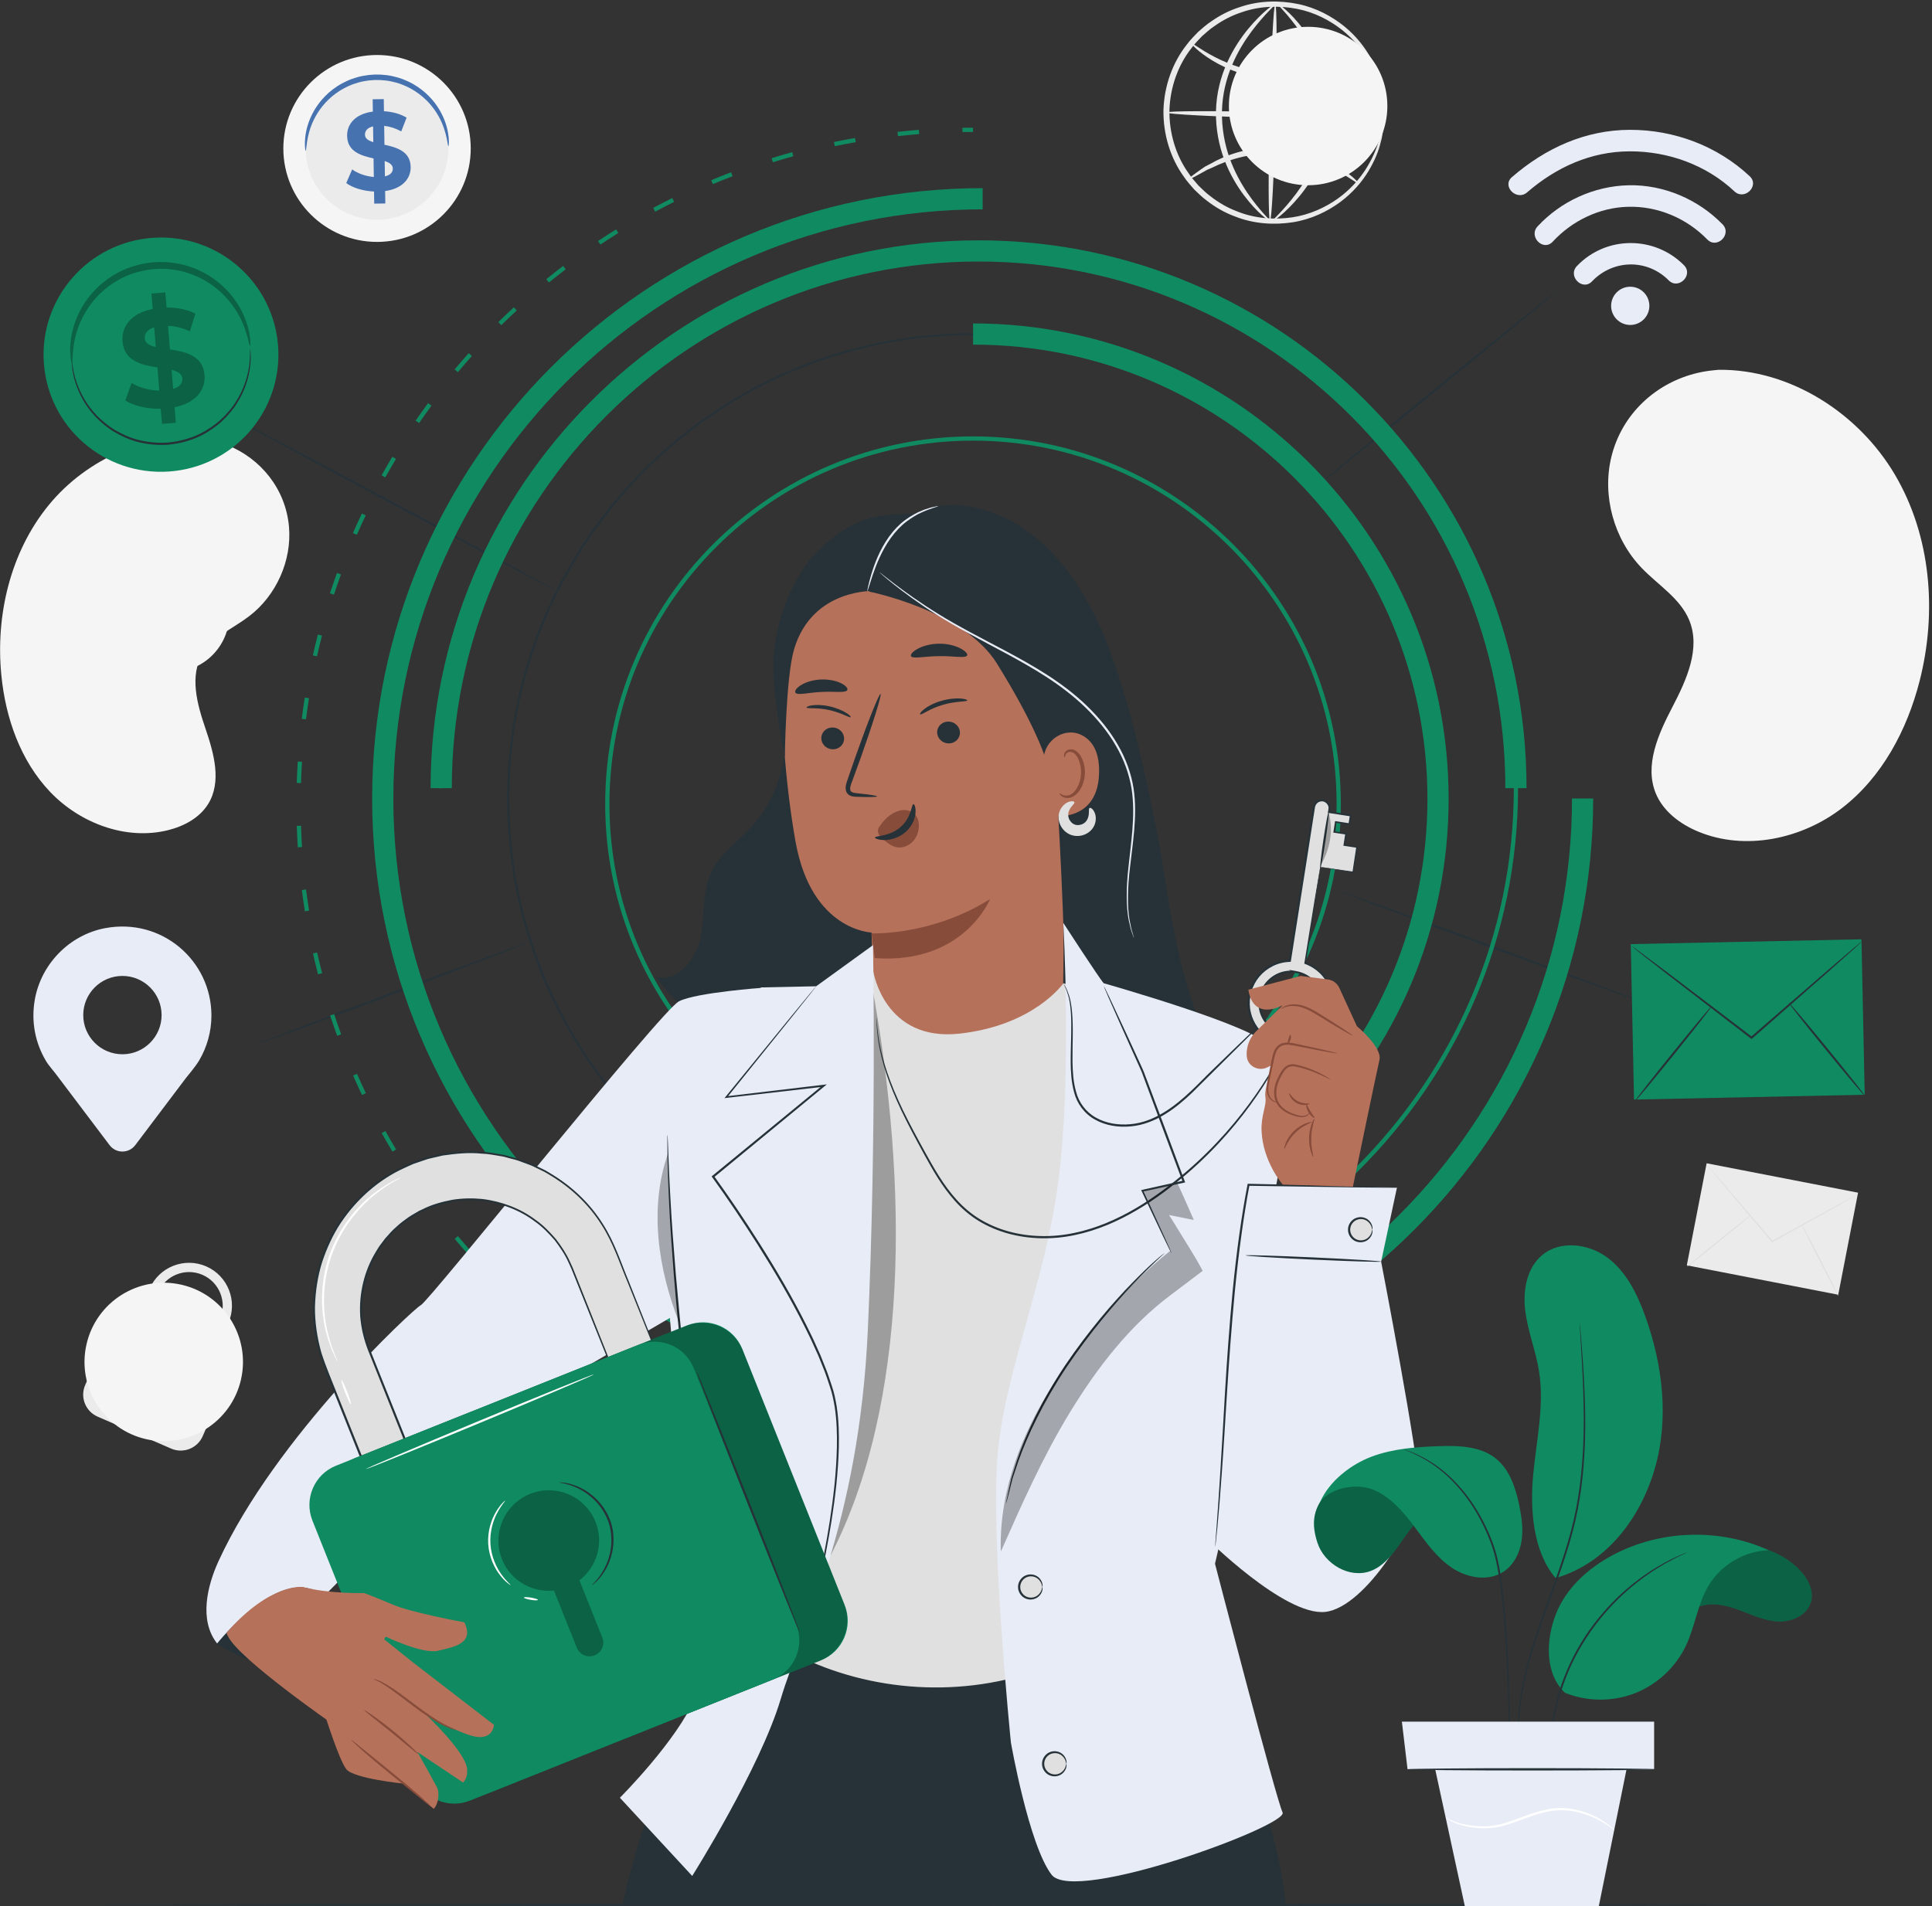<svg width="456" height="450" viewBox="0 0 456 450" fill="none" xmlns="http://www.w3.org/2000/svg">
<rect x="0" y="0" width="456" height="450" fill="#333333" stroke="none"/>
<g clip-path="url(#clip0_4470_4069)">
<path d="M111.106 35.037C111.111 47.223 101.215 57.106 89.001 57.112C76.787 57.118 66.881 47.244 66.876 35.058C66.87 22.872 76.767 12.989 88.981 12.984C101.194 12.978 111.101 22.852 111.106 35.037Z" fill="#F5F5F5"/>
<path d="M105.844 35.04C105.848 44.326 98.306 51.857 88.998 51.862C79.691 51.867 72.142 44.342 72.137 35.056C72.133 25.77 79.675 18.238 88.982 18.234C98.291 18.23 105.84 25.754 105.844 35.04Z" fill="#EBEBEB"/>
<path d="M105.84 34.512C105.738 34.516 105.666 33.776 105.394 32.485C105.116 31.202 104.605 29.347 103.447 27.321C102.869 26.312 102.134 25.266 101.214 24.259C100.287 23.262 99.187 22.295 97.896 21.478C97.253 21.067 96.568 20.684 95.839 20.36C95.112 20.032 94.35 19.737 93.551 19.516C92.754 19.293 91.928 19.11 91.077 19.009C90.227 18.906 89.359 18.864 88.479 18.886C87.6 18.92 86.735 19.018 85.894 19.174C85.051 19.329 84.239 19.564 83.457 19.837C82.673 20.108 81.931 20.451 81.227 20.825C80.52 21.196 79.861 21.622 79.246 22.072C78.01 22.97 76.973 24.005 76.112 25.059C75.258 26.121 74.592 27.213 74.079 28.257C73.054 30.352 72.663 32.236 72.467 33.534C72.278 34.839 72.254 35.582 72.151 35.584C72.075 35.588 71.929 34.848 71.966 33.488C72.012 32.138 72.275 30.141 73.248 27.877C73.735 26.75 74.394 25.564 75.266 24.402C76.145 23.25 77.224 22.113 78.531 21.122C79.182 20.625 79.881 20.155 80.636 19.744C81.388 19.33 82.183 18.951 83.026 18.65C83.867 18.347 84.742 18.087 85.651 17.915C86.559 17.741 87.492 17.634 88.44 17.598C89.388 17.574 90.326 17.622 91.243 17.737C92.16 17.851 93.051 18.055 93.909 18.304C94.769 18.551 95.586 18.879 96.363 19.244C97.142 19.605 97.871 20.03 98.552 20.485C99.918 21.391 101.068 22.456 102.02 23.551C102.963 24.654 103.698 25.796 104.256 26.89C105.371 29.087 105.761 31.063 105.894 32.408C106.015 33.763 105.916 34.51 105.84 34.512Z" fill="#4772B0"/>
<path d="M90.902 45.099L90.946 48.035L88.325 48.073L88.282 45.217C85.685 45.098 83.183 44.323 81.725 43.218L83.118 39.999C84.443 40.95 86.34 41.629 88.231 41.784L88.165 37.407C85.245 36.744 81.981 35.822 81.926 32.074C81.885 29.296 83.867 26.881 88.001 26.348L87.958 23.438L90.579 23.399L90.622 26.256C92.59 26.384 94.51 26.879 95.966 27.775L94.704 31.019C93.356 30.279 91.986 29.854 90.674 29.715L90.741 34.171C93.66 34.808 96.872 35.731 96.927 39.426C96.966 42.152 95.009 44.54 90.902 45.099ZM88.109 33.554L88.053 29.833C86.669 30.168 86.13 30.937 86.143 31.801C86.157 32.718 86.95 33.205 88.109 33.554ZM92.711 39.803C92.697 38.885 91.93 38.399 90.797 38.022L90.851 41.639C92.157 41.332 92.724 40.642 92.711 39.803Z" fill="#4772B0"/>
<path d="M53.987 143.104C55.067 150.537 49.903 157.439 42.454 158.522C35.004 159.605 28.089 154.457 27.009 147.024C25.929 139.592 31.092 132.689 38.542 131.606C45.992 130.524 52.907 135.671 53.987 143.104Z" fill="#F5F5F5"/>
<path d="M50.777 143.57C51.6 149.234 47.665 154.494 41.988 155.319C36.311 156.144 31.042 152.221 30.218 146.557C29.395 140.893 33.33 135.632 39.007 134.807C44.685 133.984 49.954 137.906 50.777 143.57Z" fill="#EBEBEB"/>
<path d="M50.728 143.248C50.666 143.259 50.557 142.814 50.277 142.051C49.994 141.293 49.518 140.206 48.633 139.073C48.191 138.509 47.651 137.935 47.001 137.403C46.347 136.877 45.591 136.384 44.731 136C44.302 135.806 43.851 135.633 43.378 135.5C42.906 135.364 42.415 135.251 41.907 135.187C41.401 135.121 40.881 135.083 40.353 135.096C39.826 135.109 39.292 135.159 38.757 135.25C38.224 135.348 37.705 135.484 37.205 135.654C36.705 135.823 36.23 136.038 35.777 136.274C35.323 136.509 34.901 136.783 34.504 137.074C34.105 137.362 33.741 137.681 33.406 138.01C32.731 138.667 32.191 139.39 31.758 140.109C31.331 140.832 31.021 141.557 30.8 142.239C30.36 143.608 30.288 144.791 30.283 145.6C30.283 146.413 30.334 146.868 30.271 146.878C30.225 146.887 30.07 146.449 29.973 145.616C29.882 144.788 29.866 143.547 30.259 142.08C30.456 141.35 30.754 140.568 31.183 139.782C31.618 139.001 32.175 138.212 32.885 137.492C33.238 137.131 33.623 136.783 34.047 136.466C34.469 136.147 34.921 135.846 35.408 135.587C35.894 135.328 36.405 135.092 36.944 134.907C37.482 134.721 38.042 134.573 38.617 134.467C39.193 134.368 39.77 134.315 40.339 134.304C40.909 134.293 41.47 134.338 42.015 134.414C42.561 134.489 43.089 134.616 43.595 134.771C44.102 134.923 44.584 135.118 45.04 135.334C45.954 135.766 46.749 136.314 47.426 136.898C48.099 137.487 48.648 138.119 49.085 138.737C49.959 139.979 50.372 141.149 50.572 141.958C50.769 142.776 50.774 143.241 50.728 143.248Z" fill="#E0E0E0"/>
<path d="M42.552 151.026L42.838 152.813L41.243 153.068L40.965 151.33C39.37 151.487 37.776 151.235 36.789 150.69L37.354 148.603C38.246 149.066 39.463 149.312 40.63 149.24L40.203 146.576C38.363 146.429 36.291 146.156 35.926 143.874C35.655 142.183 36.651 140.535 39.125 139.845L38.841 138.074L40.436 137.819L40.714 139.558C41.926 139.462 43.141 139.594 44.108 140.012L43.625 142.102C42.737 141.77 41.864 141.631 41.051 141.663L41.485 144.375C43.322 144.506 45.363 144.785 45.723 147.034C45.99 148.693 45.008 150.322 42.552 151.026ZM39.828 144.231L39.465 141.966C38.65 142.293 38.39 142.809 38.474 143.336C38.563 143.893 39.09 144.12 39.828 144.231ZM43.188 147.636C43.098 147.077 42.587 146.849 41.863 146.719L42.216 148.921C42.985 148.617 43.269 148.146 43.188 147.636Z" fill="#E0E0E0"/>
<path d="M402.808 274.636L398.129 298.726L433.869 305.668L438.548 281.578L402.808 274.636Z" fill="#EBEBEB"/>
<path d="M438.576 281.9C438.581 281.91 438.445 281.998 438.181 282.156C437.887 282.327 437.5 282.553 437.017 282.834C435.967 283.429 434.501 284.259 432.701 285.279C429.012 287.332 423.962 290.142 418.368 293.255L418.25 293.321L418.162 293.218C418.095 293.139 418.022 293.054 417.95 292.969C413.766 288.024 409.98 283.55 407.212 280.278C405.867 278.665 404.771 277.349 403.987 276.408C403.628 275.966 403.341 275.613 403.123 275.345C402.928 275.1 402.83 274.967 402.839 274.96C402.848 274.953 402.963 275.071 403.174 275.302C403.404 275.56 403.707 275.9 404.085 276.325C404.889 277.25 406.012 278.542 407.39 280.127C410.177 283.382 413.989 287.835 418.202 292.755C418.275 292.84 418.347 292.926 418.414 293.004L418.208 292.966C423.82 289.887 428.887 287.107 432.589 285.076C434.41 284.095 435.893 283.295 436.955 282.723C437.451 282.464 437.848 282.256 438.149 282.098C438.424 281.959 438.57 281.89 438.576 281.9Z" fill="#E0E0E0"/>
<path d="M398.159 299.048C398.102 298.977 401.431 296.197 405.593 292.839C409.757 289.48 413.178 286.816 413.236 286.887C413.293 286.958 409.965 289.737 405.801 293.096C401.639 296.454 398.217 299.119 398.159 299.048Z" fill="#E0E0E0"/>
<path d="M425.173 288.893C425.254 288.851 427.273 292.645 429.682 297.365C432.091 302.087 433.978 305.947 433.897 305.989C433.816 306.03 431.797 302.238 429.388 297.516C426.979 292.796 425.092 288.935 425.173 288.893Z" fill="#E0E0E0"/>
<path d="M326.585 27.217C326.536 27.216 326.474 26.652 326.4 25.587C326.377 25.053 326.328 24.396 326.181 23.629C326.062 22.86 325.952 21.969 325.667 20.998C325.236 19.03 324.345 16.702 322.935 14.23C321.514 11.768 319.456 9.189 316.642 6.981C313.836 4.794 310.287 2.912 306.169 2.098C302.078 1.311 297.446 1.34 293.006 2.919C290.772 3.64 288.609 4.756 286.613 6.18C285.582 6.853 284.676 7.706 283.727 8.523C282.867 9.434 281.964 10.322 281.216 11.36C278.05 15.372 276.198 20.577 276.015 25.984C275.933 31.396 277.531 36.686 280.498 40.848C281.194 41.922 282.053 42.853 282.868 43.805C283.776 44.667 284.64 45.563 285.637 46.286C287.562 47.807 289.669 49.027 291.866 49.855C296.225 51.648 300.851 51.902 304.975 51.314C309.128 50.7 312.764 48.992 315.673 46.944C318.591 44.875 320.771 42.399 322.31 40.009C323.837 37.608 324.841 35.327 325.366 33.382C325.698 32.427 325.851 31.542 326.007 30.78C326.19 30.021 326.271 29.367 326.32 28.836C326.447 27.776 326.536 27.215 326.585 27.217C326.633 27.218 326.639 27.781 326.604 28.861C326.6 29.402 326.563 30.07 326.421 30.849C326.306 31.632 326.192 32.541 325.895 33.529C325.439 35.538 324.488 37.913 322.977 40.429C321.454 42.934 319.253 45.548 316.258 47.752C313.273 49.935 309.502 51.774 305.162 52.469C300.853 53.138 295.997 52.916 291.393 51.066C289.075 50.21 286.847 48.94 284.81 47.35C283.757 46.592 282.839 45.656 281.879 44.748C281.013 43.751 280.106 42.769 279.365 41.64C276.22 37.26 274.513 31.664 274.605 25.951C274.793 20.242 276.769 14.737 280.123 10.517C280.917 9.426 281.871 8.49 282.784 7.536C283.786 6.676 284.748 5.786 285.837 5.08C287.949 3.59 290.236 2.431 292.592 1.688C297.28 0.064 302.14 0.077 306.411 0.955C310.712 1.86 314.389 3.879 317.265 6.204C320.15 8.55 322.222 11.268 323.622 13.844C325.01 16.431 325.844 18.849 326.202 20.878C326.451 21.879 326.521 22.793 326.598 23.581C326.702 24.366 326.706 25.035 326.684 25.576C326.667 26.655 326.634 27.218 326.585 27.217Z" fill="#EBEBEB"/>
<path d="M321.455 11.196C321.511 11.275 321.049 11.677 320.156 12.342C319.666 12.694 319.119 13.087 318.506 13.526C318.179 13.75 317.837 14.003 317.456 14.242C317.053 14.453 316.631 14.673 316.193 14.902C312.762 16.885 307.325 18.909 301.117 18.699C300.347 18.665 299.586 18.631 298.835 18.597C298.094 18.481 297.364 18.367 296.645 18.254C296.287 18.194 295.93 18.146 295.581 18.075C295.237 17.983 294.896 17.893 294.558 17.803C293.886 17.616 293.22 17.458 292.587 17.255C290.071 16.38 287.897 15.36 286.191 14.308C282.755 12.23 281.082 10.34 281.212 10.218C281.351 10.059 283.219 11.641 286.68 13.439C288.4 14.352 290.54 15.24 292.976 16.015C293.589 16.193 294.231 16.328 294.878 16.494C295.203 16.574 295.53 16.656 295.861 16.738C296.198 16.789 296.538 16.84 296.881 16.892C297.568 16.993 298.266 17.096 298.974 17.2C299.69 17.229 300.415 17.258 301.149 17.288C307.051 17.491 312.279 15.722 315.747 14.01C316.19 13.817 316.616 13.633 317.024 13.455C317.413 13.252 317.766 13.033 318.106 12.846C318.756 12.488 319.337 12.168 319.856 11.882C320.829 11.367 321.399 11.117 321.455 11.196Z" fill="#EBEBEB"/>
<path d="M280.431 42.374C280.374 42.295 280.837 41.893 281.73 41.228C282.22 40.877 282.767 40.483 283.38 40.044C283.707 39.82 284.049 39.567 284.43 39.328C284.833 39.117 285.254 38.897 285.693 38.668C289.124 36.685 294.561 34.661 300.769 34.872C301.539 34.906 302.3 34.94 303.051 34.974C303.792 35.09 304.522 35.204 305.241 35.317C305.599 35.377 305.956 35.425 306.305 35.496C306.649 35.588 306.99 35.678 307.327 35.768C307.999 35.955 308.665 36.113 309.298 36.316C311.814 37.191 313.987 38.211 315.694 39.263C319.13 41.341 320.803 43.231 320.673 43.353C320.534 43.512 318.667 41.93 315.205 40.133C313.485 39.22 311.345 38.331 308.909 37.557C308.296 37.379 307.654 37.244 307.007 37.078C306.683 36.997 306.355 36.916 306.024 36.834C305.687 36.783 305.347 36.732 305.004 36.68C304.317 36.579 303.619 36.476 302.911 36.372C302.195 36.343 301.47 36.314 300.736 36.284C294.834 36.081 289.606 37.849 286.138 39.562C285.695 39.754 285.269 39.939 284.861 40.116C284.472 40.319 284.119 40.538 283.779 40.725C283.129 41.083 282.548 41.403 282.029 41.689C281.057 42.203 280.487 42.453 280.431 42.374Z" fill="#EBEBEB"/>
<path d="M326.571 27.812C326.562 28.201 315.075 28.238 300.918 27.894C286.756 27.55 275.287 26.956 275.297 26.566C275.306 26.177 286.791 26.14 300.953 26.484C315.109 26.829 326.58 27.423 326.571 27.812Z" fill="#EBEBEB"/>
<path d="M299.751 52.208C299.362 52.198 299.325 40.716 299.669 26.563C300.013 12.406 300.607 0.941 300.996 0.95C301.385 0.96 301.422 12.44 301.078 26.597C300.734 40.749 300.14 52.217 299.751 52.208Z" fill="#EBEBEB"/>
<path d="M299.752 52.169C299.655 52.318 296.83 50.403 293.57 46.066C291.958 43.9 290.266 41.113 288.987 37.745C287.714 34.383 286.917 30.425 287.003 26.256C287.077 22.074 288.128 18.16 289.592 14.882C291.055 11.591 292.892 8.904 294.6 6.817C298.053 2.644 300.901 0.795 300.997 0.943C301.135 1.103 298.556 3.202 295.386 7.431C293.818 9.545 292.126 12.207 290.785 15.398C289.443 18.578 288.485 22.308 288.414 26.282C288.332 30.26 289.051 34.043 290.209 37.298C291.372 40.559 292.917 43.307 294.385 45.489C297.351 49.86 299.895 52.014 299.752 52.169Z" fill="#EBEBEB"/>
<path d="M301.57 0.957C301.667 0.808 304.492 2.723 307.752 7.06C309.364 9.226 311.056 12.013 312.335 15.381C313.608 18.743 314.405 22.701 314.319 26.87C314.245 31.052 313.194 34.966 311.731 38.244C310.268 41.535 308.431 44.222 306.723 46.309C303.27 50.482 300.422 52.332 300.326 52.183C300.188 52.023 302.767 49.924 305.937 45.695C307.505 43.581 309.197 40.919 310.538 37.728C311.88 34.548 312.838 30.818 312.909 26.844C312.991 22.867 312.272 19.083 311.114 15.828C309.951 12.567 308.406 9.819 306.938 7.637C303.971 3.266 301.427 1.112 301.57 0.957Z" fill="#EBEBEB"/>
<path d="M52.639 315.119L53.911 312.304C56.139 307.18 53.784 301.199 48.661 298.971C43.537 296.742 37.556 299.098 35.334 304.207L34.039 307.074C31.37 306.355 28.507 307.672 27.371 310.283L20.105 326.989C18.856 329.861 20.171 333.201 23.043 334.45L40.386 341.993C43.258 343.242 46.598 341.927 47.847 339.055L55.113 322.349C56.292 319.639 55.183 316.512 52.639 315.119ZM38.156 329.896L33.62 327.923L35.753 324.955C35.18 324.126 35.033 323.03 35.464 322.037C36.128 320.51 37.905 319.81 39.433 320.474C40.96 321.138 41.66 322.915 40.996 324.442C40.58 325.399 39.727 326.031 38.773 326.206C38.542 327.616 38.156 329.896 38.156 329.896ZM50.648 314.225L36.069 307.884L37.33 305.093C39.078 301.073 43.771 299.226 47.791 300.974C51.811 302.722 53.659 307.415 51.916 311.42L50.648 314.225Z" fill="#EBEBEB"/>
<path d="M407.356 132.815C407.361 136.752 404.174 139.948 400.238 139.953C396.301 139.958 393.105 136.771 393.1 132.835C393.095 128.898 396.282 125.703 400.218 125.697C404.155 125.691 407.351 128.878 407.356 132.815Z" fill="#EBEBEB"/>
<path d="M427.308 118.531C427.313 122.468 424.126 125.663 420.19 125.669C416.253 125.674 413.058 122.487 413.052 118.551C413.047 114.614 416.234 111.419 420.17 111.413C424.107 111.408 427.302 114.595 427.308 118.531Z" fill="#EBEBEB"/>
<path d="M427.349 148.745C427.355 153.028 424.168 156.505 420.232 156.51C416.295 156.516 413.099 153.048 413.093 148.764C413.087 144.481 416.274 141.004 420.21 140.999C424.147 140.994 427.344 144.462 427.349 148.745Z" fill="#EBEBEB"/>
<path d="M418.118 147.841C417.813 148.289 413.072 145.597 407.529 141.828C401.984 138.058 397.738 134.64 398.043 134.191C398.348 133.743 403.088 136.435 408.633 140.205C414.175 143.974 418.422 147.393 418.118 147.841Z" fill="#EBEBEB"/>
<path d="M418.686 118.042C419.018 118.47 415.357 121.863 410.511 125.618C405.663 129.374 401.465 132.071 401.133 131.643C400.801 131.215 404.461 127.823 409.309 124.067C414.155 120.311 418.354 117.614 418.686 118.042Z" fill="#EBEBEB"/>
<path d="M405.642 87.305L404.434 87.422C394.252 88.405 385.338 94.76 381.522 104.15C381.031 105.357 380.628 106.6 380.32 107.869C378.1 117.009 380.891 127.238 387.475 134.093C391.347 138.125 396.544 141.235 398.682 146.375C401.465 153.065 398.066 160.507 394.742 166.889C391.417 173.27 388.036 180.727 390.848 187.405C392.609 191.587 396.554 194.548 400.764 196.308C411.91 200.969 425.277 198.079 434.749 190.777C444.221 183.474 450.119 172.344 453.074 160.78C457.214 144.58 455.808 126.598 447.251 112.073C438.694 97.546 422.523 87.119 405.642 87.305Z" fill="#F5F5F5"/>
<path d="M49.591 103.837L50.59 104.09C59.013 106.225 65.681 112.706 67.678 121.081C67.935 122.158 68.114 123.253 68.21 124.358C68.899 132.318 65.241 140.548 58.832 145.458C55.062 148.346 50.299 150.289 47.843 154.33C44.646 159.59 46.543 166.276 48.514 172.061C50.485 177.846 52.366 184.542 49.146 189.788C47.129 193.073 43.437 195.052 39.676 195.989C29.718 198.47 18.865 194.326 11.851 186.976C4.837 179.627 1.315 169.523 0.32 159.432C-1.074 145.297 2.418 130.379 11.47 119.282C20.522 108.188 35.44 101.511 49.591 103.837Z" fill="#F5F5F5"/>
<path d="M308.75 43.732C319.078 43.732 327.451 35.359 327.451 25.031C327.451 14.703 319.078 6.33 308.75 6.33C298.422 6.33 290.049 14.703 290.049 25.031C290.049 35.359 298.422 43.732 308.75 43.732Z" fill="#F5F5F5"/>
<path d="M56.885 325.671C59.169 315.598 52.856 305.581 42.784 303.297C32.712 301.012 22.695 307.325 20.41 317.397C18.125 327.469 24.439 337.487 34.511 339.771C44.583 342.056 54.6 335.743 56.885 325.671Z" fill="#F5F5F5"/>
<path d="M422.278 449.706C422.278 449.85 332.603 449.966 222.01 449.966C111.378 449.966 21.723 449.849 21.723 449.706C21.723 449.562 111.378 449.446 222.01 449.446C332.603 449.445 422.278 449.562 422.278 449.706Z" fill="#263238"/>
<path d="M367.396 68.762C367.487 68.874 355.031 79.156 339.579 91.726C324.122 104.3 311.522 114.399 311.431 114.288C311.34 114.177 323.793 103.896 339.251 91.322C354.702 78.753 367.305 68.651 367.396 68.762Z" fill="#263238"/>
<path d="M387.912 236.65C387.863 236.785 371.744 231.012 351.915 223.758C332.079 216.501 316.044 210.51 316.094 210.375C316.143 210.24 332.258 216.012 352.094 223.269C371.923 230.523 387.961 236.515 387.912 236.65Z" fill="#263238"/>
<path d="M54.162 98.156C54.23 98.029 71.595 107.195 92.943 118.625C114.299 130.059 131.55 139.428 131.482 139.555C131.414 139.682 114.053 130.518 92.697 119.084C71.349 107.654 54.094 98.283 54.162 98.156Z" fill="#263238"/>
<path d="M60.42 246.608C60.37 246.473 74.637 240.994 92.284 234.371C109.937 227.746 124.283 222.486 124.334 222.62C124.384 222.755 110.12 228.233 92.467 234.858C74.82 241.482 60.47 246.743 60.42 246.608Z" fill="#263238"/>
<path d="M229.657 276.657C181.787 276.657 142.842 237.712 142.842 189.841C142.842 141.971 181.787 103.026 229.657 103.026C277.528 103.026 316.473 141.971 316.473 189.841C316.473 237.711 277.528 276.657 229.657 276.657ZM229.657 104.025C182.339 104.025 143.842 142.522 143.842 189.84C143.842 237.159 182.339 275.656 229.657 275.656C276.976 275.656 315.473 237.159 315.473 189.84C315.473 142.522 276.976 104.025 229.657 104.025Z" fill="#108B61"/>
<path d="M339.413 188.599C339.413 188.599 339.38 187.996 339.341 186.82C339.323 186.23 339.3 185.498 339.273 184.629C339.251 183.758 339.227 182.746 339.115 181.603C339.024 180.458 338.923 179.179 338.811 177.767C338.667 176.358 338.44 174.825 338.233 173.16C337.764 169.838 337.039 166.031 335.999 161.799C334.881 157.591 333.522 152.928 331.5 148.024C329.519 143.112 327.077 137.872 323.866 132.579C317.522 121.982 308.421 110.892 296.019 101.434C289.844 96.693 282.824 92.438 275.087 88.923C267.355 85.412 258.905 82.592 249.893 80.969C240.898 79.308 231.376 78.654 221.651 79.412C216.782 79.7 211.887 80.491 206.973 81.464C202.069 82.512 197.179 83.918 192.331 85.639C173.009 92.634 154.649 105.699 141.421 123.821C138.072 128.309 135.14 133.156 132.494 138.192C131.864 139.468 131.153 140.707 130.587 142.02C129.998 143.322 129.409 144.627 128.818 145.934C127.761 148.601 126.669 151.267 125.798 154.025C124.003 159.514 122.517 165.166 121.627 170.963C120.714 176.753 120.234 182.647 120.194 188.583C120.234 194.522 120.71 200.418 121.622 206.21C122.513 212.008 123.995 217.663 125.79 223.154C126.662 225.913 127.754 228.58 128.81 231.248C129.401 232.555 129.991 233.86 130.579 235.163C131.143 236.477 131.857 237.716 132.486 238.993C135.132 244.03 138.064 248.88 141.414 253.368C154.643 271.496 173.007 284.565 192.332 291.56C197.181 293.281 202.072 294.687 206.976 295.736C211.891 296.708 216.786 297.5 221.656 297.788C231.382 298.546 240.905 297.891 249.901 296.229C258.914 294.605 267.363 291.784 275.096 288.273C282.833 284.758 289.853 280.502 296.027 275.76C308.429 266.301 317.528 255.211 323.871 244.614C327.082 239.321 329.523 234.082 331.503 229.17C333.524 224.266 334.883 219.603 336.001 215.396C337.04 211.164 337.766 207.358 338.234 204.036C338.441 202.372 338.668 200.839 338.812 199.43C338.924 198.019 339.025 196.739 339.116 195.595C339.228 194.452 339.252 193.441 339.274 192.57C339.301 191.701 339.324 190.97 339.342 190.379C339.38 189.202 339.413 188.599 339.413 188.599C339.413 188.599 339.416 189.202 339.395 190.379C339.384 190.97 339.369 191.702 339.353 192.572C339.34 193.444 339.324 194.457 339.221 195.601C339.138 196.747 339.044 198.029 338.941 199.442C338.805 200.853 338.586 202.389 338.387 204.057C337.934 207.386 337.223 211.201 336.197 215.444C335.092 219.663 333.745 224.34 331.733 229.261C329.762 234.19 327.327 239.448 324.12 244.762C317.784 255.401 308.678 266.543 296.249 276.052C290.061 280.819 283.022 285.1 275.261 288.638C267.505 292.172 259.025 295.014 249.979 296.653C240.949 298.33 231.388 298.997 221.622 298.244C216.732 297.958 211.815 297.168 206.879 296.195C201.953 295.146 197.04 293.737 192.168 292.011C172.753 284.997 154.299 271.878 141.003 253.67C137.636 249.161 134.689 244.29 132.03 239.23C131.397 237.948 130.681 236.703 130.113 235.382C129.521 234.074 128.929 232.763 128.335 231.449C127.273 228.769 126.176 226.089 125.3 223.317C123.495 217.8 122.005 212.118 121.11 206.292C120.193 200.473 119.714 194.549 119.674 188.582C119.714 182.617 120.196 176.696 121.114 170.878C122.008 165.054 123.501 159.375 125.306 153.86C126.182 151.089 127.28 148.411 128.342 145.731C128.936 144.418 129.528 143.107 130.12 141.799C130.689 140.48 131.404 139.235 132.037 137.953C134.697 132.894 137.644 128.025 141.01 123.518C154.305 105.316 172.756 92.201 192.168 85.187C197.039 83.461 201.952 82.053 206.877 81.004C211.813 80.031 216.729 79.24 221.619 78.955C231.384 78.202 240.944 78.868 249.974 80.544C259.02 82.183 267.499 85.024 275.255 88.557C283.016 92.095 290.055 96.374 296.243 101.141C308.673 110.649 317.78 121.79 324.117 132.43C327.325 137.744 329.76 143.003 331.731 147.932C333.744 152.853 335.09 157.53 336.196 161.75C337.222 165.994 337.933 169.81 338.386 173.139C338.585 174.807 338.804 176.343 338.941 177.755C339.044 179.169 339.137 180.45 339.22 181.597C339.324 182.742 339.339 183.754 339.353 184.627C339.37 185.497 339.384 186.229 339.395 186.82C339.416 187.997 339.413 188.599 339.413 188.599Z" fill="#263238"/>
<path d="M230.967 313.407V312.407C300.627 312.407 357.3 255.734 357.3 186.074C357.3 116.414 300.627 59.741 230.967 59.741C161.307 59.741 104.634 116.414 104.634 186.074H103.634C103.634 115.863 160.755 58.741 230.967 58.741C301.179 58.741 358.3 115.863 358.3 186.074C358.3 256.285 301.179 313.407 230.967 313.407Z" fill="#108B61"/>
<path d="M229.672 300.839V295.839C288.805 295.839 336.912 247.732 336.912 188.599C336.912 129.467 288.805 81.359 229.672 81.359V76.359C291.562 76.359 341.912 126.71 341.912 188.599C341.913 250.489 291.562 300.839 229.672 300.839Z" fill="#108B61"/>
<path d="M360.3 186.074H355.3C355.3 117.516 299.525 61.741 230.967 61.741C162.41 61.741 106.634 117.516 106.634 186.074H101.634C101.634 114.76 159.653 56.741 230.967 56.741C302.282 56.741 360.3 114.76 360.3 186.074Z" fill="#108B61"/>
<path d="M231.934 332.616C152.479 332.616 87.837 267.974 87.837 188.518C87.837 109.062 152.479 44.421 231.934 44.421V49.421C155.236 49.421 92.837 111.82 92.837 188.518C92.837 265.216 155.235 327.616 231.934 327.616C308.633 327.616 371.032 265.217 371.032 188.518H376.032C376.032 267.975 311.39 332.616 231.934 332.616Z" fill="#108B61"/>
<path d="M229.656 349.53C228.819 349.53 227.982 349.524 227.148 349.51L227.164 348.51C227.994 348.524 228.825 348.53 229.656 348.53V349.53Z" fill="#108B61"/>
<path d="M217.022 349.036C215.351 348.905 213.654 348.746 211.978 348.561L212.087 347.567C213.752 347.751 215.439 347.909 217.1 348.04L217.022 349.036ZM201.948 347.134C200.277 346.842 198.602 346.521 196.972 346.181L197.176 345.203C198.796 345.541 200.459 345.859 202.121 346.15L201.948 347.134ZM187.123 343.803C185.505 343.357 183.869 342.877 182.26 342.378L182.556 341.423C184.156 341.919 185.781 342.396 187.389 342.838L187.123 343.803ZM172.67 339.061C171.093 338.458 169.507 337.823 167.955 337.171L168.342 336.249C169.884 336.896 171.461 337.528 173.028 338.127L172.67 339.061ZM158.731 332.953C157.221 332.203 155.704 331.419 154.221 330.622L154.695 329.741C156.168 330.533 157.676 331.311 159.176 332.057L158.731 332.953ZM145.443 325.544C144.008 324.651 142.573 323.727 141.178 322.796L141.734 321.964C143.12 322.89 144.546 323.808 145.972 324.694L145.443 325.544ZM132.927 316.909C131.59 315.89 130.25 314.835 128.944 313.771L129.576 312.996C130.873 314.053 132.205 315.101 133.534 316.114L132.927 316.909ZM121.289 307.133C120.043 305.982 118.81 304.804 117.622 303.634L118.324 302.921C119.504 304.084 120.729 305.254 121.967 306.399L121.289 307.133ZM110.631 296.301C109.506 295.044 108.39 293.757 107.313 292.474L108.079 291.831C109.149 293.105 110.259 294.386 111.376 295.635L110.631 296.301ZM101.048 284.516C100.043 283.153 99.054 281.766 98.108 280.395L98.931 279.827C99.871 281.19 100.854 282.568 101.852 283.923L101.048 284.516ZM92.626 271.881C91.766 270.447 90.913 268.975 90.093 267.503L90.966 267.017C91.781 268.479 92.629 269.942 93.484 271.368L92.626 271.881ZM85.446 258.51C84.719 256.987 84.012 255.44 83.343 253.913L84.259 253.513C84.923 255.03 85.626 256.566 86.348 258.08L85.446 258.51ZM79.577 244.524C79.001 242.945 78.443 241.334 77.918 239.736L78.868 239.423C79.389 241.011 79.944 242.611 80.516 244.182L79.577 244.524ZM75.064 230.014C74.641 228.383 74.24 226.727 73.872 225.09L74.848 224.87C75.214 226.496 75.613 228.143 76.033 229.764L75.064 230.014ZM71.961 215.14C71.697 213.486 71.456 211.799 71.244 210.125L72.236 209.999C72.447 211.663 72.687 213.339 72.948 214.983L71.961 215.14ZM70.288 200.039C70.183 198.368 70.102 196.665 70.048 194.978L71.047 194.946C71.101 196.622 71.181 198.315 71.285 199.976L70.288 200.039ZM71.045 184.876L70.045 184.846C70.097 183.16 70.176 181.457 70.28 179.785L71.278 179.848C71.174 181.509 71.096 183.201 71.045 184.876ZM72.219 169.823L71.227 169.698C71.437 168.029 71.677 166.342 71.939 164.682L72.926 164.838C72.666 166.488 72.428 168.165 72.219 169.823ZM74.816 154.949L73.841 154.73C74.209 153.091 74.608 151.434 75.029 149.804L75.998 150.054C75.58 151.674 75.182 153.321 74.816 154.949ZM78.824 140.392L77.874 140.08C78.397 138.484 78.955 136.868 79.533 135.276L80.473 135.618C79.899 137.2 79.344 138.806 78.824 140.392ZM84.219 126.259L83.303 125.858C83.976 124.321 84.686 122.767 85.413 121.24L86.316 121.67C85.593 123.187 84.888 124.731 84.219 126.259ZM90.939 112.713L90.065 112.227C90.886 110.754 91.74 109.276 92.606 107.834L93.463 108.349C92.604 109.782 91.754 111.25 90.939 112.713ZM98.916 99.875L98.093 99.308C99.046 97.925 100.037 96.536 101.037 95.179L101.842 95.773C100.848 97.121 99.863 98.501 98.916 99.875ZM108.072 87.858L107.306 87.215C108.387 85.928 109.504 84.639 110.626 83.385L111.371 84.052C110.257 85.298 109.147 86.578 108.072 87.858ZM118.321 76.763L117.619 76.05C118.811 74.876 120.045 73.699 121.284 72.553L121.963 73.287C120.732 74.427 119.506 75.596 118.321 76.763ZM129.568 66.69L128.937 65.915C130.241 64.854 131.579 63.8 132.914 62.782L133.52 63.577C132.194 64.588 130.864 65.636 129.568 66.69ZM141.712 57.73L141.157 56.898C142.545 55.972 143.975 55.05 145.41 54.157L145.938 55.006C144.513 55.894 143.09 56.81 141.712 57.73ZM154.644 49.965L154.17 49.084C155.654 48.287 157.165 47.505 158.661 46.762L159.106 47.658C157.62 48.396 156.119 49.173 154.644 49.965ZM168.249 43.47L167.862 42.548C169.414 41.896 170.991 41.263 172.55 40.667L172.907 41.601C171.358 42.194 169.792 42.823 168.249 43.47ZM182.419 38.301L182.122 37.346C183.73 36.846 185.366 36.365 186.983 35.917L187.25 36.881C185.643 37.326 184.018 37.803 182.419 38.301ZM197.034 34.508L196.829 33.529C198.48 33.184 200.154 32.862 201.805 32.572L201.978 33.557C200.337 33.846 198.674 34.165 197.034 34.508ZM211.943 32.13L211.833 31.136C213.504 30.95 215.201 30.789 216.877 30.656L216.956 31.653C215.291 31.785 213.604 31.945 211.943 32.13Z" fill="#108B61"/>
<path d="M227.164 31.171L227.148 30.171C227.983 30.158 228.819 30.152 229.656 30.152V31.152C228.825 31.152 227.993 31.158 227.164 31.171Z" fill="#108B61"/>
<path d="M439.351 221.755L384.904 222.893L385.671 259.592L440.119 258.454L439.351 221.755Z" fill="#108B61"/>
<path d="M439.524 222.194C439.535 222.207 439.364 222.378 439.027 222.693C438.652 223.036 438.157 223.488 437.539 224.053C436.192 225.254 434.31 226.931 432.001 228.99C427.255 233.157 420.759 238.861 413.563 245.178L413.411 245.311L413.25 245.188C413.127 245.094 412.994 244.992 412.861 244.89C405.182 238.982 398.233 233.635 393.152 229.726C390.677 227.792 388.659 226.215 387.214 225.086C386.55 224.553 386.018 224.127 385.615 223.805C385.253 223.508 385.067 223.345 385.078 223.331C385.088 223.317 385.294 223.454 385.676 223.725C386.093 224.029 386.643 224.431 387.331 224.933C388.799 226.032 390.849 227.566 393.365 229.448C398.468 233.327 405.448 238.633 413.162 244.497C413.295 244.599 413.428 244.701 413.551 244.795L413.238 244.805C420.471 238.531 427.001 232.866 431.772 228.728C434.125 226.718 436.041 225.081 437.413 223.909C438.056 223.373 438.571 222.944 438.962 222.619C439.32 222.328 439.513 222.182 439.524 222.194Z" fill="#263238"/>
<path d="M385.844 260.03C385.738 259.944 389.727 254.828 394.753 248.604C399.781 242.378 403.941 237.402 404.047 237.488C404.153 237.574 400.165 242.689 395.137 248.914C390.112 255.139 385.95 260.116 385.844 260.03Z" fill="#263238"/>
<path d="M422.136 236.652C422.242 236.566 426.392 241.475 431.404 247.616C436.418 253.759 440.396 258.807 440.29 258.893C440.184 258.979 436.035 254.071 431.021 247.928C426.008 241.787 422.03 236.738 422.136 236.652Z" fill="#263238"/>
<path d="M389.291 72.227C389.28 74.72 387.25 76.731 384.757 76.719C382.265 76.707 380.253 74.677 380.265 72.185C380.277 69.692 382.306 67.681 384.799 67.693C387.292 67.704 389.303 69.734 389.291 72.227Z" fill="#E8ECF6"/>
<path d="M375.758 66.425C380.714 61.221 388.769 61.062 393.853 66.186C396.157 68.508 399.764 64.936 397.459 62.613C390.484 55.584 379.035 55.625 372.185 62.818C369.933 65.184 373.499 68.797 375.758 66.425Z" fill="#E8ECF6"/>
<path d="M360.429 45.418C367.292 39.485 375.485 35.751 384.659 35.728C393.752 35.706 402.718 38.933 409.378 45.188C411.757 47.422 415.372 43.857 412.984 41.615C405.355 34.451 395.125 30.626 384.682 30.652C374.125 30.678 364.743 34.993 356.856 41.812C354.38 43.952 357.966 47.547 360.429 45.418Z" fill="#E8ECF6"/>
<path d="M366.478 57.06C371.079 52.086 377.526 48.971 384.341 48.816C391.341 48.656 398.1 51.54 402.966 56.539C405.248 58.884 408.854 55.31 406.572 52.966C400.813 47.05 392.653 43.55 384.364 43.739C376.258 43.924 368.403 47.509 362.905 53.453C360.69 55.848 364.254 59.464 366.478 57.06Z" fill="#E8ECF6"/>
<path d="M49.902 239.75C49.902 226.816 38.213 216.611 24.822 219.124C16.399 220.705 9.687 227.584 8.211 236.026C7.289 241.303 8.378 246.267 10.785 250.363H10.773L10.833 250.442C11.639 251.8 12.648 252.77 13.668 254.197L25.866 270.355C27.384 272.366 30.404 272.366 31.922 270.355L43.917 254.463C43.917 254.463 46.156 251.793 46.968 250.421L47.011 250.363H47.003C48.834 247.246 49.902 243.627 49.902 239.75ZM28.894 248.897C23.788 248.897 19.648 244.758 19.648 239.651C19.648 234.545 23.787 230.405 28.894 230.405C34 230.405 38.14 234.544 38.14 239.651C38.139 244.758 34 248.897 28.894 248.897Z" fill="#E8ECF6"/>
<path d="M65.65 81.9C66.658 97.138 55.094 110.31 39.822 111.322C24.549 112.333 11.349 100.8 10.341 85.561C9.332 70.323 20.896 57.151 36.169 56.14C51.442 55.129 64.641 66.662 65.65 81.9Z" fill="#108B61"/>
<g opacity="0.3">
<path d="M59.02 81.676C58.892 81.689 58.741 80.77 58.295 79.179C57.842 77.597 57.05 75.319 55.436 72.881C54.63 71.667 53.625 70.419 52.392 69.236C51.15 68.066 49.696 66.947 48.014 66.031C47.176 65.57 46.288 65.148 45.35 64.802C44.414 64.451 43.437 64.145 42.419 63.935C41.404 63.722 40.356 63.561 39.285 63.504C38.214 63.446 37.123 63.464 36.025 63.564C34.928 63.679 33.855 63.872 32.816 64.136C31.774 64.399 30.777 64.76 29.823 65.166C28.864 65.57 27.965 66.059 27.114 66.585C26.261 67.106 25.473 67.694 24.739 68.307C23.267 69.531 22.056 70.911 21.067 72.3C20.087 73.699 19.342 75.118 18.786 76.466C17.677 79.17 17.343 81.558 17.204 83.198C17.076 84.846 17.106 85.777 16.977 85.788C16.883 85.799 16.638 84.886 16.574 83.183C16.52 81.491 16.685 78.972 17.716 76.061C18.232 74.612 18.959 73.074 19.954 71.55C20.959 70.037 22.215 68.526 23.767 67.179C24.541 66.504 25.376 65.858 26.286 65.283C27.193 64.703 28.157 64.164 29.184 63.718C30.21 63.269 31.285 62.873 32.407 62.583C33.526 62.291 34.685 62.081 35.867 61.958C37.051 61.85 38.227 61.833 39.383 61.902C40.541 61.969 41.67 62.151 42.763 62.392C43.858 62.63 44.908 62.973 45.91 63.366C46.913 63.754 47.859 64.225 48.748 64.738C50.531 65.759 52.056 66.996 53.336 68.287C54.606 69.589 55.619 70.957 56.406 72.279C57.981 74.935 58.632 77.374 58.908 79.045C59.178 80.725 59.114 81.668 59.02 81.676Z" fill="black"/>
</g>
<g opacity="0.3">
<path d="M41.211 96.143L41.507 99.81L38.233 100.073L37.944 96.505C34.688 96.57 31.494 95.807 29.581 94.544L31.058 90.404C32.794 91.484 35.221 92.177 37.599 92.216L37.157 86.748C33.45 86.158 29.294 85.275 28.916 80.592C28.636 77.121 30.916 73.939 36.041 72.932L35.748 69.297L39.023 69.033L39.312 72.603C41.782 72.601 44.225 73.063 46.118 74.063L44.807 78.223C43.06 77.409 41.313 76.989 39.66 76.924L40.111 82.491C43.812 83.048 47.906 83.938 48.279 88.554C48.551 91.959 46.3 95.106 41.211 96.143ZM36.77 81.935L36.394 77.286C34.691 77.819 34.08 78.824 34.166 79.905C34.258 81.05 35.291 81.594 36.77 81.935ZM43.038 89.372C42.944 88.225 41.946 87.681 40.498 87.302L40.862 91.821C42.471 91.329 43.123 90.42 43.038 89.372Z" fill="black"/>
</g>
<path d="M16.92 85.126C16.976 85.12 17.054 86.049 17.367 87.685C17.695 89.316 18.404 91.657 19.909 94.223C20.642 95.517 21.655 96.801 22.83 98.087C24.072 99.309 25.483 100.544 27.177 101.538C28.869 102.515 30.752 103.391 32.827 103.893C34.897 104.396 37.108 104.615 39.367 104.496C41.623 104.317 43.787 103.808 45.772 103.036C47.763 102.264 49.515 101.148 51.063 99.956C52.612 98.747 53.848 97.336 54.918 95.961C55.913 94.531 56.749 93.125 57.304 91.745C58.458 89.004 58.852 86.589 58.962 84.93C59.057 83.267 59.012 82.336 59.068 82.334C59.086 82.333 59.107 82.563 59.131 83.005C59.135 83.446 59.226 84.101 59.165 84.941C59.116 86.619 58.775 89.078 57.644 91.887C57.1 93.299 56.269 94.744 55.267 96.214C54.191 97.629 52.939 99.081 51.363 100.329C49.788 101.559 47.999 102.711 45.961 103.508C43.929 104.305 41.711 104.831 39.4 105.014C37.086 105.137 34.819 104.908 32.7 104.386C30.575 103.864 28.651 102.958 26.927 101.947C25.201 100.918 23.769 99.644 22.516 98.383C21.33 97.058 20.315 95.735 19.59 94.407C18.099 91.772 17.437 89.379 17.166 87.722C16.994 86.898 16.999 86.236 16.944 85.798C16.912 85.359 16.902 85.128 16.92 85.126Z" fill="#263238"/>
<path d="M51.246 388.07C51.246 388.07 57.961 392.412 61.063 392.258C64.166 392.104 76.35 376.951 76.35 376.951L69.984 372.196L54.341 374.795L51.246 387.932" fill="#263238"/>
<path d="M184.284 166.464C187.032 176.45 184.262 187.771 177.215 195.361C174.003 198.821 169.91 201.646 167.881 205.909C165.633 210.632 166.359 216.181 165.359 221.315C164.359 226.449 160.027 231.92 154.947 230.676C159.688 237.706 166.893 242.79 174.612 246.301C182.331 249.812 190.615 251.873 198.845 253.916C203.423 255.052 208.364 256.169 212.743 254.414C218.412 252.142 221.227 245.906 223.498 240.236C230.093 223.767 236.689 207.299 243.284 190.83" fill="#263238"/>
<path d="M251.995 146.755C251.989 142.918 249.047 139.724 245.224 139.401L210.35 123.438C197.764 122.377 185.195 144.908 184.669 157.528C184.086 171.548 185.906 188.407 187.788 198.818C191.572 219.755 205.699 220.156 205.699 220.156L206.898 254.017L250.665 253.94L251.995 146.755Z" fill="#B5715A"/>
<path d="M193.85 174.236C193.83 175.66 195.019 176.851 196.506 176.899C197.99 176.947 199.211 175.835 199.231 174.41C199.251 172.986 198.062 171.794 196.578 171.746C195.092 171.698 193.87 172.813 193.85 174.236Z" fill="#263238"/>
<path d="M190.397 167.08C190.695 167.333 192.808 166.994 195.637 167.621C198.467 168.226 200.424 169.452 200.76 169.336C200.923 169.288 200.642 168.888 199.791 168.342C198.954 167.8 197.488 167.129 195.725 166.745C193.962 166.362 192.426 166.378 191.519 166.541C190.594 166.701 190.249 166.963 190.397 167.08Z" fill="#263238"/>
<path d="M221.191 172.845C221.171 174.269 222.36 175.46 223.847 175.508C225.331 175.556 226.552 174.443 226.572 173.019C226.592 171.595 225.403 170.403 223.919 170.355C222.432 170.306 221.211 171.421 221.191 172.845Z" fill="#263238"/>
<path d="M217.219 168.664C217.639 168.759 219.468 167.288 222.492 166.409C225.506 165.507 228.024 165.695 228.281 165.4C228.41 165.265 227.932 165.011 226.827 164.917C225.741 164.818 223.989 164.926 222.106 165.481C220.224 166.038 218.773 166.874 217.997 167.522C217.207 168.176 217.017 168.626 217.219 168.664Z" fill="#263238"/>
<path d="M207.021 188.018C207.031 187.853 205.223 187.58 202.294 187.269C201.553 187.208 200.849 187.077 200.713 186.574C200.527 186.043 200.82 185.238 201.16 184.369C201.818 182.562 202.507 180.67 203.229 178.685C206.098 170.594 208.158 163.947 207.832 163.835C207.505 163.722 204.914 170.189 202.045 178.28C201.356 180.275 200.696 182.176 200.069 183.996C199.807 184.843 199.345 185.808 199.747 186.91C199.958 187.459 200.51 187.849 200.988 187.967C201.465 188.102 201.882 188.1 202.249 188.114C205.19 188.208 207.014 188.183 207.021 188.018Z" fill="#263238"/>
<path d="M205.703 220.362C205.703 220.362 219.855 220.972 233.677 212.257C233.677 212.257 227.514 227.718 206.447 226.201L205.703 220.362Z" fill="#884C3B"/>
<path d="M207.652 195.055C209.039 192.868 211.178 191.381 213.136 191.242C214.495 191.145 215.785 191.712 216.445 192.985C217.106 194.257 217.027 196.277 216.092 197.816C215.04 199.55 213.199 200.283 211.748 200.044C210.297 199.804 209.149 198.789 208.065 197.766C207.766 197.483 207.46 197.185 207.306 196.744C207.151 196.303 207.185 195.676 207.5 195.218" fill="#884C3B"/>
<path d="M215.596 189.841C215.124 189.824 215.185 192.971 212.539 195.262C209.898 197.56 206.536 197.278 206.521 197.719C206.481 197.917 207.281 198.314 208.697 198.322C210.087 198.34 212.106 197.851 213.725 196.449C215.339 195.044 216.006 193.202 216.086 191.909C216.178 190.59 215.811 189.818 215.596 189.841Z" fill="#263238"/>
<path d="M215.007 154.891C215.387 155.639 218.215 154.916 221.642 154.909C225.069 154.833 227.913 155.488 228.275 154.731C228.434 154.37 227.869 153.693 226.675 153.07C225.491 152.447 223.661 151.942 221.606 151.964C219.552 151.991 217.735 152.54 216.566 153.191C215.389 153.843 214.84 154.535 215.007 154.891Z" fill="#263238"/>
<path d="M187.774 163.575C188.424 164.217 190.888 163.471 193.871 163.364C196.85 163.172 199.392 163.667 199.956 162.964C200.202 162.623 199.788 161.974 198.668 161.378C197.565 160.785 195.732 160.323 193.683 160.424C191.635 160.528 189.873 161.17 188.853 161.871C187.816 162.574 187.487 163.261 187.774 163.575Z" fill="#263238"/>
<path d="M273.493 198.648C271.68 189.332 266.017 159.473 257.68 143.905C249.343 128.337 239.81 122.185 230.546 119.923C221.282 117.661 214.457 121.187 210.386 125.003C206.315 128.819 205.152 139.675 205.152 139.675C205.152 139.675 227.475 144.09 235.252 156.577C244.186 170.921 246.441 178.188 246.441 178.188L249.408 186.079C249.408 186.079 251.77 224.494 250.993 232.129L284.527 244.245C277.358 229.383 275.307 207.964 273.493 198.648Z" fill="#263238"/>
<path d="M206.524 139.51C206.524 139.51 191.798 138.75 187.445 153.2C185.475 159.737 185.239 178.749 185.239 178.749C185.239 178.749 182.09 163.681 182.574 155.172C183.059 146.663 187.043 135.828 193.411 129.729C199.604 123.798 204.877 120.961 216.21 121.379C216.21 121.379 214.592 124.603 211.797 128.962C210.398 131.145 208.197 131.394 206.524 139.51Z" fill="#263238"/>
<path d="M246.313 179.299C246.436 174.644 251.426 171.422 255.511 173.657C257.754 174.884 259.507 177.415 259.42 182.356C259.188 195.532 246.008 192.58 245.991 192.202C245.982 191.967 246.17 184.749 246.313 179.299Z" fill="#B5715A"/>
<path d="M250.105 187.281C250.164 187.24 250.332 187.446 250.717 187.631C251.092 187.811 251.74 187.942 252.432 187.696C253.833 187.21 255.044 185.02 255.15 182.647C255.205 181.449 254.973 180.302 254.565 179.349C254.18 178.378 253.569 177.694 252.87 177.557C252.176 177.384 251.672 177.794 251.504 178.162C251.321 178.527 251.4 178.792 251.33 178.813C251.292 178.846 251.051 178.587 251.167 178.045C251.226 177.785 251.386 177.476 251.7 177.228C252.02 176.977 252.488 176.854 252.975 176.915C253.99 177.003 254.888 177.954 255.337 179C255.841 180.052 256.13 181.34 256.068 182.686C255.937 185.34 254.534 187.8 252.619 188.316C251.688 188.542 250.92 188.249 250.526 187.931C250.123 187.6 250.059 187.305 250.105 187.281Z" fill="#884C3B"/>
<path d="M221.444 119.485C221.473 119.591 219.936 119.907 217.66 120.92C216.512 121.403 215.239 122.176 213.929 123.154C212.62 124.141 211.374 125.466 210.262 126.995C208.047 130.08 206.813 133.357 205.996 135.711C205.196 138.084 204.798 139.588 204.71 139.565C204.675 139.556 204.742 139.173 204.893 138.485C205.032 137.794 205.296 136.81 205.646 135.598C206.379 133.2 207.571 129.854 209.841 126.69C210.98 125.123 212.276 123.768 213.638 122.774C215 121.789 216.326 121.032 217.514 120.584C218.09 120.317 218.645 120.166 219.121 120.007C219.596 119.841 220.017 119.744 220.363 119.672C221.053 119.518 221.436 119.45 221.444 119.485Z" fill="#E8ECF6"/>
<path d="M267.648 221.479C267.64 221.482 267.6 221.388 267.531 221.202C267.455 220.987 267.357 220.712 267.235 220.368C266.945 219.642 266.674 218.525 266.374 217.075C265.835 214.16 265.75 209.831 266.36 204.586C266.63 201.96 267.014 199.095 267.264 196.012C267.505 192.934 267.607 189.613 267.074 186.192C266.524 182.781 265.274 179.311 263.375 176.059C261.494 172.793 258.995 169.744 256.118 166.965C250.329 161.389 243.571 157.603 237.472 154.281C231.329 150.994 225.737 148.099 221.277 145.26C216.803 142.448 213.377 139.882 211.065 138.049C209.907 137.134 209.03 136.395 208.439 135.891C208.165 135.65 207.947 135.458 207.775 135.307C207.627 135.173 207.555 135.101 207.56 135.094C207.565 135.087 207.65 135.145 207.809 135.266C207.989 135.406 208.218 135.585 208.505 135.81C209.147 136.307 210.046 137.003 211.188 137.889C213.535 139.669 216.986 142.184 221.471 144.947C225.941 147.737 231.533 150.589 237.699 153.858C243.818 157.162 250.626 160.953 256.479 166.589C259.386 169.397 261.914 172.485 263.817 175.803C265.739 179.106 267.002 182.642 267.549 186.116C268.078 189.599 267.956 192.954 267.695 196.047C267.425 199.145 267.019 202.007 266.727 204.625C266.073 209.853 266.103 214.137 266.575 217.041C266.843 218.484 267.08 219.604 267.336 220.336C267.438 220.686 267.519 220.965 267.582 221.184C267.633 221.376 267.656 221.476 267.648 221.479Z" fill="#E8ECF6"/>
<path d="M56.107 371.374C56.091 371.346 56.364 371.154 56.892 370.868C57.419 370.58 58.215 370.219 59.241 369.886C61.276 369.212 64.332 368.764 67.588 369.436C70.845 370.108 73.474 371.729 75.076 373.154C75.886 373.866 76.474 374.513 76.845 374.985C77.217 375.457 77.391 375.741 77.365 375.761C77.292 375.823 76.488 374.761 74.84 373.437C73.211 372.114 70.635 370.597 67.483 369.947C64.332 369.297 61.366 369.67 59.346 370.24C57.309 370.803 56.15 371.46 56.107 371.374Z" fill="#263238"/>
<path d="M70.56 363.923C70.595 363.875 71.341 364.327 72.386 365.268C73.43 366.205 74.737 367.672 75.837 369.522C76.932 371.376 77.592 373.227 77.912 374.593C78.236 375.961 78.274 376.832 78.215 376.84C78.047 376.884 77.565 373.411 75.388 369.788C73.257 366.141 70.441 364.049 70.56 363.923Z" fill="#263238"/>
<path d="M146.919 449.706C146.919 449.706 157.542 397.96 180.052 388.001L269.301 385.379C269.301 385.379 298.793 405.131 303.514 450L146.919 449.706Z" fill="#263238"/>
<path d="M206.144 229.448C206.144 229.448 208.773 245.946 226.429 244.027C244.085 242.108 250.993 232.129 250.993 232.129L275.537 239.963L279.398 287.434C265.427 314.563 257.503 344.785 256.366 375.279C256.175 380.409 255.991 386.037 252.573 389.867C250.466 392.227 247.429 393.517 244.434 394.538C225.415 401.022 203.732 399.236 186.032 389.725C186.032 389.725 178.532 308.508 179.452 306.205C180.371 303.902 192.654 235.583 192.654 235.583L206.144 229.448Z" fill="#E0E0E0"/>
<path d="M180.053 233.198C180.053 233.198 164.451 234.295 160.272 236.385C156.092 238.475 101.405 307.094 99.316 308.139C97.57 309.012 65.023 339.264 51.59 368.535C48.94 374.31 46.895 382.504 51.247 388.001C51.247 388.001 66.934 368.306 76.351 376.951L118.474 334.264L162.477 308.596L180.053 233.198Z" fill="#E8ECF6"/>
<g opacity="0.3">
<path d="M196.007 367.295C214.529 331.528 214.529 279.712 205.703 232.129L197.778 299.742L196.007 367.295Z" fill="black"/>
</g>
<path d="M156.064 245.736L157.455 303.757C157.455 303.757 163.03 367.997 164.075 367.997C165.12 367.997 168.255 390.638 164.075 400.739C159.895 410.84 146.311 424.425 146.311 424.425L163.379 442.886C163.379 442.886 179.402 417.459 184.278 401.087C189.155 384.716 202.739 359.985 204.829 314.006C206.919 268.027 206.057 223.129 206.057 223.129L192.638 232.846L179.742 233.113L156.064 245.736Z" fill="#E8ECF6"/>
<path d="M186.946 397.96C186.946 397.96 186.986 397.771 187.087 397.41C187.194 397.03 187.344 396.499 187.539 395.809C187.932 394.379 188.503 392.304 189.235 389.642C190.651 384.273 192.657 376.482 194.524 366.731C195.454 361.856 196.338 356.488 196.947 350.687C197.237 347.786 197.461 344.777 197.527 341.675C197.587 338.576 197.501 335.372 197.009 332.144C196.735 330.535 196.417 328.92 195.865 327.336C195.328 325.749 194.824 324.131 194.148 322.553C193.829 321.758 193.508 320.958 193.186 320.154C192.829 319.365 192.47 318.571 192.109 317.774C191.412 316.168 190.608 314.593 189.817 312.995C186.615 306.618 182.877 300.23 178.828 293.833C175.325 288.298 171.739 282.968 168.102 277.931L167.96 277.734L168.146 277.581C177.488 269.915 186.283 262.698 194.262 256.151L194.433 256.554C185.993 257.526 178.284 258.414 171.452 259.2L170.993 259.253L171.284 258.896C177.854 250.847 183.174 244.328 186.866 239.804C188.705 237.57 190.137 235.829 191.124 234.63C191.605 234.054 191.977 233.609 192.242 233.293C192.496 232.994 192.637 232.849 192.637 232.849C192.637 232.849 192.525 233.017 192.284 233.327C192.029 233.651 191.671 234.107 191.207 234.697C190.238 235.91 188.832 237.672 187.027 239.933C183.366 244.481 178.09 251.036 171.575 259.13L171.408 258.826C178.237 258.015 185.943 257.1 194.38 256.099L195.152 256.007L194.552 256.501C186.584 263.062 177.801 270.294 168.472 277.975L168.516 277.625C172.169 282.676 175.759 288.007 179.269 293.552C183.325 299.96 187.067 306.363 190.274 312.763C191.066 314.368 191.871 315.949 192.569 317.563C192.93 318.364 193.289 319.161 193.647 319.955C193.97 320.764 194.291 321.568 194.611 322.369C195.287 323.955 195.794 325.588 196.332 327.188C196.885 328.784 197.211 330.444 197.483 332.07C197.974 335.34 198.052 338.566 197.985 341.683C197.911 344.802 197.677 347.821 197.377 350.731C196.747 356.548 195.84 361.922 194.886 366.8C192.97 376.557 190.908 384.339 189.431 389.695C188.686 392.372 188.071 394.441 187.64 395.839C187.424 396.523 187.257 397.049 187.138 397.426C187.02 397.782 186.946 397.96 186.946 397.96Z" fill="#263238"/>
<path d="M250.965 217.887C250.965 217.887 259.602 231.206 260.505 232.129C260.505 232.129 297.005 242.465 299.158 246.813C308.045 264.755 300.868 271.201 299.158 295.86C297.032 326.512 286.769 369.169 286.769 369.169C286.769 369.169 301.213 424.823 302.723 427.893C304.233 430.964 253.569 449.615 248.195 442.592C242.822 435.569 238.6 411.389 238.6 411.389C238.6 411.389 233.61 362.26 235.53 342.686C237.449 323.111 246.555 303.005 249.731 279.356C253.084 254.379 250.965 217.887 250.965 217.887Z" fill="#E8ECF6"/>
<path d="M237.447 354.967C237.429 354.964 237.469 354.718 237.56 354.253C237.667 353.738 237.808 353.064 237.984 352.222C238.183 351.322 238.421 350.249 238.694 349.013C239.083 347.782 239.523 346.393 240.007 344.863C242.052 338.749 245.87 330.619 251.333 322.426C256.849 314.267 262.692 307.499 267.195 302.895C269.444 300.587 271.341 298.796 272.693 297.604C273.361 297 273.914 296.567 274.277 296.263C274.666 295.981 274.871 295.843 274.88 295.859C274.88 295.859 271.881 298.479 267.46 303.15C263.036 307.808 257.258 314.59 251.765 322.715C246.325 330.875 242.479 338.929 240.354 344.984C239.845 346.499 239.383 347.874 238.973 349.092C238.668 350.315 238.402 351.377 238.18 352.267C237.965 353.098 237.793 353.764 237.662 354.273C237.539 354.732 237.465 354.971 237.447 354.967Z" fill="#263238"/>
<path d="M260.504 232.749C260.52 232.741 260.647 232.977 260.872 233.432C261.114 233.934 261.434 234.6 261.835 235.433C262.674 237.231 263.849 239.747 265.29 242.835C266.015 244.406 266.806 246.12 267.653 247.957C268.077 248.879 268.515 249.832 268.965 250.813C269.409 251.797 269.908 252.793 270.279 253.873C271.882 258.147 273.641 262.837 275.488 267.761C276.934 271.647 278.327 275.387 279.629 278.885L279.729 279.153L279.45 279.213C275.934 279.973 272.655 280.681 269.696 281.32L269.844 281.022C271.866 285.468 273.542 289.154 274.737 291.784C275.294 293.042 275.738 294.046 276.065 294.784C276.199 295.103 276.309 295.364 276.399 295.578C276.471 295.759 276.503 295.854 276.493 295.859C276.483 295.864 276.431 295.777 276.339 295.605C276.234 295.398 276.105 295.145 275.948 294.837C275.595 294.111 275.116 293.123 274.514 291.886C273.278 289.275 271.545 285.616 269.455 281.201L269.341 280.961L269.602 280.903C272.557 280.243 275.831 279.512 279.342 278.729L279.163 279.057C277.854 275.564 276.455 271.83 275.001 267.95C273.169 263.023 271.424 258.332 269.834 254.055C269.47 252.974 268.978 251.976 268.541 250.989C268.099 250.005 267.669 249.05 267.254 248.125C266.428 246.28 265.657 244.558 264.951 242.981C263.573 239.867 262.451 237.329 261.649 235.516C261.285 234.666 260.994 233.987 260.775 233.475C260.582 233.007 260.488 232.757 260.504 232.749Z" fill="#263238"/>
<path d="M284.528 362.941C284.528 362.941 303.199 381.612 312.801 380.545C322.403 379.478 334.94 358.673 334.94 351.471C334.94 344.269 325.983 297.853 325.983 297.853L329.715 280.376L294.68 279.712L287.662 333.518L284.528 362.941Z" fill="#E8ECF6"/>
<path d="M307.241 238.224C307.249 238.227 307.207 238.357 307.115 238.608C307.012 238.881 306.874 239.249 306.698 239.718C306.505 240.213 306.272 240.812 305.998 241.516C305.694 242.22 305.345 243.028 304.954 243.933C304.145 245.742 303.081 247.922 301.752 250.405C300.372 252.859 298.764 255.638 296.747 258.557C292.738 264.395 287.305 270.958 280.18 277.079C276.616 280.124 272.694 283.136 268.279 285.72C263.881 288.308 258.967 290.486 253.636 291.592C248.315 292.716 242.852 292.577 237.9 291.211C235.427 290.518 233.084 289.517 230.972 288.227C228.862 286.931 227.01 285.327 225.437 283.573C222.276 280.053 220.098 276.109 218.094 272.47C216.098 268.817 214.274 265.39 212.748 262.19C211.23 258.986 210.02 256.008 209.143 253.329C208.261 250.651 207.719 248.278 207.379 246.324C206.761 242.398 206.898 240.193 206.898 240.193C206.907 240.193 206.921 240.33 206.941 240.596C206.959 240.887 206.983 241.279 207.015 241.778C207.082 242.816 207.245 244.343 207.58 246.289C207.95 248.228 208.517 250.581 209.421 253.237C210.319 255.894 211.548 258.848 213.081 262.031C214.623 265.211 216.463 268.62 218.474 272.263C220.49 275.888 222.672 279.797 225.794 283.251C227.348 284.974 229.164 286.538 231.234 287.804C233.306 289.064 235.607 290.043 238.038 290.721C242.907 292.057 248.287 292.192 253.532 291.084C258.792 289.993 263.656 287.843 268.023 285.282C272.407 282.725 276.316 279.737 279.87 276.717C286.976 270.648 292.413 264.14 296.446 258.35C298.475 255.456 300.099 252.7 301.499 250.267C302.848 247.805 303.936 245.644 304.772 243.852C305.179 242.955 305.542 242.156 305.858 241.459C306.15 240.764 306.398 240.171 306.603 239.683C306.8 239.222 306.954 238.861 307.068 238.593C307.174 238.345 307.233 238.221 307.241 238.224Z" fill="#263238"/>
<path d="M299.85 239.502C299.862 239.515 299.66 239.737 299.264 240.148C298.832 240.588 298.249 241.181 297.515 241.927C295.946 243.491 293.735 245.693 291.019 248.399C288.26 251.14 284.991 254.386 281.365 257.988C279.503 259.752 277.446 261.531 275.05 263.011C272.672 264.486 269.897 265.659 266.893 265.923C263.916 266.208 260.882 265.718 258.398 264.292C255.892 262.898 254.171 260.454 253.533 257.935C252.83 255.423 252.735 252.95 252.706 250.672C252.699 248.387 252.793 246.268 252.83 244.335C252.925 240.473 252.747 237.336 252.187 235.25C251.869 234.224 251.623 233.423 251.339 232.928C251.097 232.415 250.977 232.139 250.992 232.129C251.007 232.12 251.158 232.377 251.433 232.88C251.75 233.366 252.03 234.163 252.383 235.197C253.012 237.296 253.248 240.467 253.199 244.34C253.185 246.278 253.113 248.399 253.138 250.668C253.184 252.929 253.3 255.373 253.994 257.8C254.629 260.236 256.255 262.516 258.652 263.85C261.025 265.206 263.956 265.683 266.844 265.405C269.754 265.149 272.439 264.02 274.784 262.577C277.137 261.132 279.178 259.384 281.036 257.64C282.9 255.897 284.556 254.114 286.21 252.546C287.843 250.964 289.367 249.488 290.761 248.137C293.527 245.479 295.778 243.316 297.376 241.781C298.138 241.064 298.744 240.494 299.192 240.072C299.611 239.686 299.837 239.489 299.85 239.502Z" fill="#263238"/>
<path d="M167.41 375.434C167.401 375.435 167.382 375.342 167.352 375.16C167.321 374.948 167.283 374.681 167.235 374.349C167.139 373.597 167.005 372.552 166.835 371.227C166.497 368.474 166.017 364.559 165.426 359.738C164.246 350.036 162.583 336.635 161.005 321.802C160.225 314.382 159.564 307.305 159.033 300.863C158.536 294.418 158.127 288.61 157.916 283.725C157.782 281.284 157.713 279.074 157.652 277.133C157.581 275.192 157.542 273.52 157.536 272.153C157.527 270.816 157.519 269.764 157.514 269.005C157.517 268.67 157.519 268.401 157.521 268.186C157.526 268.001 157.532 267.907 157.541 267.907C157.55 267.907 157.561 268.001 157.574 268.185C157.586 268.399 157.6 268.668 157.618 269.003C157.647 269.761 157.687 270.812 157.738 272.147C157.775 273.513 157.844 275.183 157.942 277.121C158.03 279.06 158.126 281.267 158.283 283.705C158.541 288.584 158.988 294.385 159.511 300.823C160.068 307.259 160.742 314.331 161.522 321.747C163.1 336.573 164.704 349.98 165.791 359.694C166.313 364.524 166.738 368.446 167.036 371.203C167.164 372.533 167.265 373.581 167.338 374.336C167.365 374.67 167.386 374.939 167.404 375.152C167.417 375.338 167.418 375.433 167.41 375.434Z" fill="#263238"/>
<path d="M329.714 280.376C329.714 280.383 329.658 280.388 329.548 280.392C329.415 280.395 329.255 280.398 329.058 280.402C328.593 280.402 327.959 280.402 327.153 280.403C325.451 280.386 323.023 280.363 319.966 280.333C313.763 280.239 305.015 280.105 294.674 279.948L294.91 279.756C293.489 287.271 292.339 295.827 291.453 304.881C289.869 321.489 289.214 336.593 288.395 347.501C288.013 352.957 287.639 357.368 287.35 360.413C287.195 361.907 287.074 363.08 286.987 363.916C286.942 364.293 286.907 364.592 286.879 364.826C286.852 365.031 286.834 365.135 286.825 365.134C286.816 365.133 286.817 365.027 286.826 364.821C286.84 364.587 286.859 364.285 286.882 363.907C286.945 363.069 287.034 361.893 287.148 360.396C287.375 357.347 287.692 352.934 288.028 347.477C288.752 336.567 289.349 321.461 290.935 304.831C291.822 295.765 292.992 287.194 294.447 279.668L294.485 279.472L294.684 279.477C305.023 279.712 313.77 279.91 319.972 280.051C323.028 280.137 325.455 280.206 327.156 280.254C327.962 280.285 328.595 280.309 329.06 280.327C329.257 280.338 329.416 280.348 329.549 280.355C329.659 280.362 329.714 280.369 329.714 280.376Z" fill="#263238"/>
<path d="M321.161 293.061C322.676 293.061 323.904 291.833 323.904 290.318C323.904 288.803 322.676 287.575 321.161 287.575C319.646 287.575 318.418 288.803 318.418 290.318C318.418 291.833 319.646 293.061 321.161 293.061Z" fill="#E0E0E0"/>
<path d="M323.904 290.318C323.86 290.319 323.848 290.074 323.72 289.673C323.593 289.279 323.307 288.711 322.709 288.284C322.131 287.855 321.199 287.626 320.308 287.967C319.424 288.281 318.668 289.222 318.678 290.318C318.668 291.414 319.424 292.355 320.308 292.669C321.199 293.01 322.131 292.781 322.709 292.352C323.307 291.925 323.593 291.357 323.72 290.963C323.848 290.562 323.86 290.317 323.904 290.318C323.931 290.316 323.991 290.564 323.917 291.012C323.843 291.451 323.585 292.114 322.933 292.644C322.304 293.174 321.219 293.499 320.145 293.119C319.081 292.774 318.145 291.644 318.158 290.317C318.145 288.989 319.081 287.86 320.145 287.515C321.219 287.136 322.303 287.46 322.933 287.99C323.585 288.52 323.843 289.184 323.917 289.622C323.991 290.072 323.931 290.32 323.904 290.318Z" fill="#263238"/>
<path d="M243.282 377.408C244.797 377.408 246.025 376.18 246.025 374.665C246.025 373.15 244.797 371.922 243.282 371.922C241.767 371.922 240.539 373.15 240.539 374.665C240.539 376.18 241.767 377.408 243.282 377.408Z" fill="#E0E0E0"/>
<path d="M246.026 374.665C245.982 374.666 245.97 374.421 245.842 374.02C245.715 373.626 245.429 373.058 244.831 372.631C244.253 372.202 243.321 371.973 242.43 372.314C241.546 372.628 240.79 373.569 240.8 374.664C240.79 375.76 241.546 376.701 242.43 377.015C243.321 377.356 244.253 377.127 244.831 376.698C245.429 376.271 245.715 375.703 245.842 375.309C245.97 374.909 245.981 374.664 246.026 374.665C246.053 374.663 246.113 374.911 246.038 375.359C245.964 375.798 245.706 376.461 245.054 376.991C244.424 377.521 243.34 377.846 242.266 377.466C241.202 377.121 240.266 375.991 240.279 374.664C240.266 373.336 241.202 372.207 242.266 371.862C243.34 371.483 244.424 371.807 245.054 372.337C245.706 372.867 245.964 373.531 246.038 373.969C246.113 374.419 246.052 374.666 246.026 374.665Z" fill="#263238"/>
<path d="M251.688 416.406C251.688 417.921 250.46 419.149 248.945 419.149C247.43 419.149 246.202 417.921 246.202 416.406C246.202 414.891 247.43 413.663 248.945 413.663C250.46 413.663 251.688 414.891 251.688 416.406Z" fill="#E0E0E0"/>
<path d="M251.689 416.406C251.645 416.407 251.633 416.162 251.505 415.761C251.378 415.367 251.092 414.799 250.494 414.372C249.916 413.943 248.984 413.714 248.093 414.055C247.209 414.369 246.453 415.31 246.463 416.405C246.453 417.501 247.209 418.442 248.093 418.756C248.984 419.097 249.916 418.868 250.494 418.439C251.092 418.012 251.378 417.444 251.505 417.05C251.633 416.65 251.644 416.405 251.689 416.406C251.716 416.404 251.776 416.652 251.701 417.1C251.627 417.539 251.369 418.202 250.717 418.732C250.087 419.262 249.003 419.586 247.929 419.207C246.865 418.863 245.929 417.733 245.942 416.405C245.929 415.078 246.865 413.948 247.929 413.603C249.003 413.224 250.087 413.548 250.717 414.078C251.369 414.608 251.627 415.272 251.701 415.71C251.776 416.16 251.715 416.408 251.689 416.406Z" fill="#263238"/>
<path d="M325.982 297.853C325.975 297.997 318.804 297.784 309.967 297.379C301.126 296.973 293.967 296.528 293.974 296.384C293.981 296.24 301.15 296.453 309.991 296.858C318.829 297.264 325.989 297.709 325.982 297.853Z" fill="#263238"/>
<path d="M167.774 351.409L157.452 355.534L134.997 299.354C129.712 286.131 114.654 279.673 101.431 284.958C88.208 290.243 81.75 305.301 87.035 318.524L109.49 374.704L99.168 378.83L76.713 322.65C69.153 303.736 78.391 282.196 97.305 274.637C116.219 267.077 137.758 276.315 145.318 295.229L167.774 351.409Z" fill="#E0E0E0"/>
<path d="M167.774 351.409C167.774 351.409 167.608 351.027 167.307 350.293C167.005 349.55 166.563 348.463 165.985 347.039C164.829 344.176 163.131 339.971 160.946 334.558C158.766 329.145 156.101 322.526 153.008 314.844C151.465 311.004 149.815 306.898 148.066 302.544C146.239 298.234 144.763 293.435 141.922 289.068C139.149 284.678 135.193 280.747 130.372 277.776C129.765 277.413 129.166 277.026 128.543 276.676C127.899 276.364 127.253 276.05 126.603 275.735C125.33 275.043 123.916 274.644 122.55 274.099C121.862 273.838 121.131 273.698 120.419 273.491C119.697 273.322 118.992 273.056 118.246 272.963C116.766 272.733 115.284 272.402 113.755 272.363C110.714 272.042 107.602 272.356 104.49 272.804C103.723 272.983 102.953 273.163 102.179 273.343L101.017 273.614C100.636 273.728 100.261 273.869 99.882 273.995C99.125 274.254 98.365 274.515 97.603 274.776C96.854 275.071 96.131 275.44 95.39 275.77C89.472 278.458 84.245 283.02 80.436 288.705C78.536 291.564 77.099 294.749 75.995 298.077C74.96 301.435 74.441 304.972 74.34 308.555C74.303 312.147 74.858 315.756 75.828 319.282C76.93 322.763 78.434 326.19 79.799 329.681C85.373 343.622 91.144 358.056 97.055 372.839C97.844 374.813 98.631 376.781 99.41 378.732L99.072 378.587C102.583 377.184 106.042 375.802 109.394 374.462L109.249 374.799C104.785 363.624 100.417 352.692 96.173 342.069C94.052 336.757 91.961 331.522 89.905 326.373C88.877 323.798 87.858 321.245 86.847 318.714C85.862 316.146 85.234 313.471 85.02 310.776C84.682 305.385 85.988 300.005 88.688 295.574C89.041 295.031 89.33 294.446 89.734 293.942L90.894 292.4C91.754 291.452 92.566 290.458 93.545 289.648C94.456 288.761 95.499 288.046 96.51 287.305C97.028 286.953 97.583 286.661 98.115 286.338L98.92 285.865L99.765 285.476C101.976 284.345 104.37 283.718 106.733 283.259C109.12 282.87 111.52 282.838 113.86 283.066C118.52 283.646 122.932 285.353 126.467 288.037C128.293 289.307 129.798 290.914 131.21 292.525C132.506 294.233 133.7 295.992 134.535 297.895C134.751 298.366 134.965 298.836 135.179 299.303C135.368 299.777 135.556 300.249 135.743 300.719C136.117 301.658 136.488 302.589 136.856 303.511C137.591 305.355 138.311 307.165 139.018 308.938C141.842 316.032 144.437 322.553 146.778 328.433C151.445 340.191 155.095 349.387 157.523 355.504L157.424 355.462C160.939 354.078 163.515 353.065 165.223 352.392C166.072 352.061 166.704 351.815 167.134 351.647C167.557 351.485 167.774 351.409 167.774 351.409C167.774 351.409 167.582 351.496 167.17 351.666C166.747 351.84 166.125 352.094 165.288 352.437C163.578 353.131 160.999 354.177 157.481 355.605L157.41 355.634L157.381 355.563C154.924 349.458 151.229 340.279 146.506 328.544C144.148 322.67 141.534 316.157 138.69 309.071C137.979 307.299 137.254 305.491 136.515 303.649C136.146 302.728 135.773 301.798 135.396 300.859C135.208 300.39 135.019 299.918 134.829 299.445C134.617 298.985 134.404 298.523 134.191 298.058C133.365 296.184 132.184 294.455 130.905 292.775C129.51 291.192 128.027 289.612 126.227 288.366C122.742 285.729 118.396 284.059 113.813 283.494C111.51 283.273 109.152 283.309 106.805 283.694C104.483 284.15 102.13 284.767 99.958 285.883L99.128 286.266L98.338 286.732C97.816 287.051 97.271 287.338 96.762 287.684C95.77 288.414 94.746 289.116 93.853 289.989C92.891 290.785 92.096 291.764 91.252 292.695L90.115 294.211C89.719 294.706 89.436 295.282 89.09 295.815C86.442 300.17 85.167 305.455 85.502 310.744C85.715 313.389 86.332 316.01 87.302 318.534C88.314 321.064 89.336 323.617 90.366 326.19C92.425 331.338 94.519 336.571 96.644 341.882C100.892 352.504 105.263 363.434 109.731 374.608L109.827 374.849L109.586 374.945C106.234 376.285 102.775 377.668 99.265 379.071L99.023 379.168L98.926 378.926C98.146 376.975 97.359 375.007 96.571 373.033C90.663 358.248 84.896 343.813 79.325 329.871C77.96 326.371 76.467 322.976 75.344 319.425C74.362 315.85 73.802 312.191 73.843 308.549C73.947 304.917 74.476 301.333 75.528 297.931C76.648 294.56 78.108 291.335 80.035 288.44C83.898 282.684 89.2 278.07 95.195 275.355C95.946 275.022 96.678 274.649 97.437 274.352C98.209 274.088 98.978 273.826 99.745 273.564C100.129 273.437 100.509 273.295 100.895 273.18L102.072 272.907C102.855 272.726 103.635 272.545 104.412 272.365C107.563 271.915 110.712 271.604 113.789 271.932C115.336 271.975 116.834 272.31 118.331 272.546C119.085 272.642 119.798 272.911 120.528 273.084C121.248 273.295 121.987 273.438 122.682 273.703C124.063 274.256 125.491 274.663 126.777 275.364C127.433 275.684 128.086 276.002 128.736 276.319C129.365 276.674 129.97 277.065 130.583 277.434C135.451 280.446 139.44 284.428 142.231 288.868C145.094 293.295 146.564 298.123 148.383 302.45C150.123 306.825 151.763 310.952 153.297 314.811C156.356 322.52 158.99 329.162 161.145 334.594C163.287 340.007 164.95 344.212 166.083 347.075C166.64 348.492 167.065 349.574 167.356 350.313C167.64 351.041 167.774 351.409 167.774 351.409Z" fill="#263238"/>
<path d="M193.791 391.971L115.361 423.319C110.229 425.37 104.405 422.873 102.353 417.74L78.179 357.259C76.128 352.126 78.625 346.303 83.758 344.251L162.188 312.903C167.321 310.852 173.144 313.349 175.196 318.482L199.37 378.963C201.421 384.095 198.923 389.919 193.791 391.971Z" fill="#108B61"/>
<g opacity="0.3">
<path d="M193.438 392.112L115.713 423.178C110.386 425.307 104.341 422.715 102.212 417.388L78.32 357.612C76.191 352.285 78.783 346.24 84.11 344.111L161.835 313.045C167.162 310.916 173.207 313.508 175.336 318.835L199.228 378.611C201.358 383.938 198.766 389.982 193.438 392.112Z" fill="black"/>
</g>
<path d="M182.377 396.533L110.914 425.096C105.794 427.143 99.983 424.651 97.937 419.53L73.746 359.005C71.699 353.885 74.191 348.074 79.312 346.028L150.775 317.465C155.895 315.418 161.706 317.91 163.752 323.031L187.943 383.556C189.989 388.676 187.497 394.486 182.377 396.533Z" fill="#108B61"/>
<g opacity="0.3">
<path d="M140.567 359.314C138.023 352.949 130.596 349.995 124.317 353.039C119.13 355.553 116.478 361.558 118.121 367.083C119.815 372.783 125.243 376.067 130.741 375.501L136.134 388.995C136.799 390.658 138.686 391.468 140.35 390.803C142.013 390.138 142.823 388.251 142.158 386.588L136.764 373.094C140.861 369.929 142.584 364.36 140.567 359.314Z" fill="black"/>
</g>
<path d="M188.737 385.379C188.603 385.432 183.05 371.682 176.336 354.673C169.619 337.657 164.285 323.825 164.418 323.772C164.552 323.719 170.103 337.466 176.82 354.481C183.535 371.491 188.871 385.326 188.737 385.379Z" fill="#263238"/>
<path d="M139.729 374.229C139.636 374.145 141.156 373.038 142.553 370.482C143.251 369.216 143.865 367.582 144.15 365.695C144.439 363.813 144.351 361.673 143.696 359.578C143.009 357.493 141.834 355.7 140.503 354.339C139.172 352.97 137.721 351.999 136.417 351.376C133.793 350.111 131.913 350.096 131.94 349.973C131.941 349.946 132.399 349.938 133.219 350.048C134.038 350.154 135.215 350.441 136.574 351.042C137.933 351.638 139.451 352.606 140.846 354.002C142.24 355.391 143.476 357.244 144.192 359.418C144.875 361.602 144.949 363.828 144.624 365.768C144.303 367.715 143.631 369.386 142.874 370.662C142.119 371.942 141.329 372.86 140.725 373.424C140.123 373.991 139.746 374.25 139.729 374.229Z" fill="#263238"/>
<path d="M140.199 324.47C140.254 324.603 128.249 329.714 113.387 335.884C98.52 342.056 86.428 346.95 86.373 346.818C86.318 346.685 98.321 341.576 113.187 335.403C128.049 329.233 140.144 324.337 140.199 324.47Z" fill="white"/>
<path d="M120.506 374.226C120.486 374.251 120.217 374.084 119.774 373.72C119.33 373.358 118.73 372.779 118.09 371.973C116.809 370.385 115.442 367.733 115.235 364.557C115.033 361.38 116.048 358.574 117.115 356.835C117.646 355.954 118.167 355.302 118.561 354.886C118.954 354.469 119.2 354.269 119.222 354.291C119.297 354.355 118.392 355.251 117.435 357.016C116.477 358.757 115.561 361.474 115.755 364.523C115.954 367.571 117.211 370.147 118.385 371.751C119.559 373.38 120.572 374.153 120.506 374.226Z" fill="white"/>
<path d="M126.96 377.714C126.936 377.856 126.178 377.848 125.266 377.696C124.354 377.544 123.634 377.306 123.657 377.164C123.681 377.022 124.439 377.03 125.351 377.182C126.264 377.334 126.984 377.572 126.96 377.714Z" fill="white"/>
<path d="M94.701 277.963C94.721 278.004 94.076 278.327 92.95 278.968C91.822 279.606 90.236 280.618 88.437 282.072C84.848 284.935 80.488 289.937 78.181 296.635C75.882 303.338 76.247 309.964 77.317 314.428C77.841 316.681 78.47 318.454 78.968 319.65C79.462 320.848 79.772 321.499 79.731 321.519C79.715 321.527 79.621 321.373 79.458 321.072C79.303 320.767 79.04 320.33 78.782 319.731C78.224 318.552 77.535 316.782 76.959 314.514C75.784 310.022 75.349 303.287 77.689 296.466C80.036 289.65 84.52 284.605 88.207 281.785C90.056 280.351 91.687 279.377 92.852 278.79C93.424 278.476 93.899 278.293 94.21 278.147C94.525 278.011 94.694 277.947 94.701 277.963Z" fill="white"/>
<path d="M82.811 331.528C82.677 331.58 82.067 330.332 81.449 328.74C80.831 327.148 80.438 325.815 80.572 325.763C80.706 325.711 81.316 326.959 81.934 328.551C82.552 330.143 82.945 331.476 82.811 331.528Z" fill="white"/>
<g opacity="0.3">
<path d="M157.633 272.439C153.143 285.294 155.356 299.738 160.361 312.402C160.361 312.402 157.748 285.889 157.633 272.439Z" fill="black"/>
</g>
<g opacity="0.3">
<path d="M236.249 366.247C241.196 355.069 246.163 343.854 252.536 333.424C258.91 322.994 266.501 313.076 276.288 305.753C278.931 303.776 283.862 300.026 283.862 300.026C283.862 300.026 282.544 297.53 281.244 295.461C279.736 293.062 277.25 288.898 275.919 286.849L281.769 288.019C281.769 288.019 277.755 278.8 277.876 279.419C277.876 279.419 272.762 280.736 269.952 281.047C271.999 285.954 274.181 290.378 276.228 295.285C265.206 304.029 256.21 315.036 248.694 326.678C241.178 338.32 235.928 351.832 236.198 365.686" fill="black"/>
</g>
<path d="M257.156 190.756C257.294 190.655 257.601 190.748 257.947 191.151C258.286 191.547 258.635 192.279 258.634 193.268C258.63 193.759 258.538 194.313 258.288 194.873C258.037 195.431 257.618 195.994 257.064 196.416C255.974 197.265 254.338 197.685 252.724 197.095C251.123 196.469 250.175 195.071 249.919 193.713C249.782 193.03 249.842 192.331 250.023 191.746C250.207 191.16 250.504 190.684 250.826 190.313C251.48 189.57 252.226 189.254 252.742 189.181C253.267 189.108 253.559 189.241 253.596 189.409C253.683 189.769 252.818 190.235 252.348 191.35C252.114 191.904 252.028 192.537 252.253 193.158C252.461 193.788 253.005 194.422 253.645 194.66C254.282 194.905 255.11 194.79 255.682 194.456C256.262 194.139 256.616 193.608 256.808 193.038C257.193 191.89 256.853 190.968 257.156 190.756Z" fill="#E0E0E0"/>
<path d="M76.573 404.484C76.573 404.484 79.983 415.467 81.743 417.69C83.503 419.913 95.271 421.09 95.271 421.09L76.573 404.484Z" fill="#B5715A"/>
<path d="M90.671 387.02L97.2 392.262L116.581 407.204C116.581 407.204 116.463 410.796 112.101 409.975C108.566 409.309 100.713 404.976 100.713 404.976C100.713 404.976 109.935 413.639 110.254 417.688V418.424C110.254 419.317 109.91 420.176 109.292 420.822L98.526 413.626C98.526 413.626 100.831 417.688 103.101 421.898C103.827 423.246 103.473 425.987 102.362 427.041L78.373 406.912L78.216 391.918L90.671 387.02Z" fill="#B5715A"/>
<path d="M88.122 396.398C88.131 396.363 88.447 396.436 89.02 396.601C89.298 396.703 89.627 396.854 90.014 397.021C90.388 397.21 90.809 397.438 91.267 397.701C93.085 398.777 95.403 400.533 97.954 402.448C100.501 404.374 102.884 405.998 104.713 406.991C106.537 407.994 107.779 408.369 107.752 408.461C107.742 408.495 107.426 408.422 106.858 408.258C106.57 408.185 106.229 408.065 105.845 407.898C105.457 407.739 105.009 407.566 104.544 407.318C102.643 406.395 100.195 404.797 97.642 402.866C95.082 400.944 92.815 399.154 91.072 398.014C90.646 397.752 90.249 397.508 89.878 397.28C89.54 397.103 89.231 396.941 88.942 396.789C88.41 396.572 88.113 396.432 88.122 396.398Z" fill="#884C3B"/>
<path d="M85.923 403.713C85.964 403.656 86.755 404.14 87.982 404.997C89.209 405.854 90.867 407.09 92.639 408.531C94.411 409.973 95.959 411.344 97.048 412.371C98.137 413.398 98.772 414.073 98.724 414.125C98.674 414.18 97.952 413.6 96.804 412.647C95.505 411.574 93.987 410.32 92.31 408.935C90.613 407.576 89.077 406.345 87.761 405.292C86.594 404.362 85.88 403.773 85.923 403.713Z" fill="#884C3B"/>
<path d="M53.545 385.379C53.377 385.57 53.632 385.933 53.792 386.27C56.403 391.723 78.788 407.205 78.788 407.205L91.043 386.387C91.043 386.387 99.913 390.677 103.551 389.687C106.534 388.875 112.189 388.26 109.585 383.005C109.585 383.005 97.081 380.7 92.826 378.875C88.57 377.05 85.922 376.094 85.922 376.094C85.922 376.094 77.882 376.346 71.477 374.665C71.477 374.665 63.925 373.607 53.545 385.379Z" fill="#B5715A"/>
<path d="M101.755 426.534C101.705 426.59 100.636 425.728 98.916 424.328C97.084 422.842 94.758 420.955 92.185 418.868C89.556 416.733 87.204 414.759 85.543 413.284C84.712 412.546 84.049 411.94 83.603 411.507C83.155 411.076 82.919 410.824 82.943 410.797C82.993 410.741 84.061 411.603 85.782 413.003C87.614 414.489 89.941 416.376 92.514 418.464C95.143 420.598 97.494 422.572 99.155 424.047C99.986 424.785 100.649 425.391 101.096 425.824C101.542 426.256 101.778 426.507 101.755 426.534Z" fill="#884C3B"/>
<path d="M311.619 204.678L319.33 205.891L320.257 200.002L317.259 199.53L317.68 196.853L314.896 196.415L315.267 194.059L318.479 194.564L318.799 192.529L313.659 191.72C313.7 191.456 313.741 191.197 313.78 190.944L313.658 191.72C313.699 191.462 313.739 191.203 313.78 190.944C313.929 189.995 313.049 188.999 312.108 188.961C311.057 188.918 310.285 189.616 310.125 190.633C308.626 200.156 307.128 209.678 305.63 219.201C305.23 221.741 304.831 224.281 304.431 226.821C299.712 226.952 295.595 230.431 294.835 235.259C294.083 240.039 296.867 244.574 301.242 246.19C301.851 246.415 302.491 246.584 303.157 246.688C305.794 247.103 308.436 246.466 310.595 244.895C312.753 243.323 314.171 241.005 314.586 238.367C315.346 233.539 312.494 228.964 308.046 227.39C309.2 220.057 310.354 212.724 311.508 205.391L311.619 204.678ZM312.049 237.968C311.74 239.928 310.687 241.651 309.083 242.82C307.478 243.988 305.515 244.461 303.555 244.153C299.505 243.515 296.734 239.706 297.37 235.659C298.007 231.612 301.817 228.838 305.864 229.474C309.913 230.111 312.686 233.921 312.049 237.968Z" fill="#E0E0E0"/>
<path d="M312.05 237.968C311.952 237.971 312.286 236.772 311.725 234.827C311.426 233.878 310.889 232.744 309.895 231.767C308.938 230.767 307.508 229.969 305.831 229.695L305.957 229.267L307.509 229.945L305.83 229.696C304.208 229.455 302.331 229.775 300.753 230.838C299.174 231.876 297.942 233.652 297.628 235.701C297.401 237.24 297.658 238.808 298.348 240.106C299.01 241.416 300.069 242.456 301.247 243.105C302.422 243.774 303.729 244.044 304.93 244.025C306.137 244 307.245 243.674 308.152 243.189C309.993 242.215 310.984 240.733 311.455 239.688C311.927 238.619 311.997 237.956 312.05 237.968C312.066 237.97 312.061 238.135 312.011 238.445C311.963 238.755 311.856 239.208 311.641 239.767C311.215 240.865 310.237 242.447 308.327 243.513C307.386 244.043 306.22 244.41 304.942 244.456C303.67 244.496 302.277 244.226 301.015 243.525C299.75 242.844 298.611 241.74 297.895 240.341C297.151 238.955 296.869 237.27 297.114 235.621C297.45 233.423 298.781 231.518 300.476 230.42C302.171 229.293 304.182 228.972 305.901 229.252L305.775 229.68L304.151 228.945L305.902 229.252C307.68 229.564 309.179 230.439 310.161 231.511C311.182 232.561 311.708 233.762 311.98 234.756C312.245 235.764 312.238 236.589 312.201 237.138C312.135 237.686 312.07 237.972 312.05 237.968Z" fill="#263238"/>
<path d="M311.619 204.678C311.619 204.678 311.602 204.916 311.539 205.397L311.474 205.385L311.475 205.382L311.539 205.397C311.255 207.57 310.049 215.564 308.224 227.419L308.105 227.22C309.852 227.853 311.554 228.981 312.792 230.623C314.041 232.242 314.856 234.329 314.917 236.556C314.971 238.773 314.302 241.105 312.853 243.002C311.417 244.89 309.253 246.337 306.779 246.841C304.318 247.356 301.585 246.937 299.339 245.53C297.086 244.152 295.347 241.826 294.732 239.136C294.072 236.459 294.612 233.473 296.192 231.105C297.777 228.741 300.412 227.045 303.321 226.659C303.688 226.597 304.061 226.595 304.421 226.562L304.171 226.782C305.447 218.701 306.677 210.912 307.83 203.61C308.409 199.961 308.969 196.433 309.505 193.052C309.64 192.205 309.774 191.368 309.907 190.54C310.036 189.629 310.831 188.812 311.761 188.751C312.703 188.618 313.584 189.272 313.892 190.095C314.08 190.51 314.003 191.022 313.932 191.375L313.886 191.665L313.874 191.738L313.873 191.747C313.681 191.72 314.301 191.821 313.442 191.688L313.445 191.67L313.451 191.634L313.474 191.489L313.566 190.913L313.993 190.98C313.95 191.252 313.91 191.504 313.87 191.755L313.692 191.51C315.467 191.794 317.18 192.068 318.83 192.332L319.029 192.364L318.997 192.562C318.881 193.284 318.776 193.945 318.671 194.595L318.64 194.789L318.447 194.758C317.307 194.575 316.257 194.407 315.236 194.243L315.449 194.088C315.313 194.937 315.19 195.698 315.071 196.442L314.923 196.238C315.933 196.401 316.833 196.545 317.705 196.686L317.872 196.713L317.845 196.879C317.686 197.863 317.547 198.723 317.413 199.554L317.282 199.374C318.398 199.555 319.359 199.71 320.278 199.859L320.421 199.882L320.398 200.024C320.032 202.264 319.713 204.219 319.438 205.908L319.42 206.018L319.313 206C316.842 205.584 314.935 205.262 313.617 205.04C312.983 204.929 312.492 204.843 312.135 204.78C311.799 204.72 311.619 204.678 311.619 204.678C311.613 204.67 311.776 204.689 312.102 204.732C312.456 204.781 312.941 204.849 313.568 204.936C314.905 205.132 316.84 205.415 319.347 205.782L319.221 205.874C319.477 204.182 319.774 202.224 320.114 199.98L320.234 200.145C319.314 200.004 318.352 199.857 317.234 199.686L317.079 199.662L317.103 199.505C317.231 198.673 317.363 197.812 317.514 196.827L317.654 197.019C316.781 196.885 315.88 196.746 314.869 196.591L314.693 196.564L314.72 196.387C314.835 195.642 314.952 194.88 315.083 194.03L315.111 193.847L315.296 193.875C316.317 194.033 317.368 194.195 318.51 194.371L318.286 194.534C318.387 193.883 318.489 193.221 318.601 192.499L318.768 192.729C317.117 192.473 315.402 192.208 313.626 191.933L313.415 191.9L313.448 191.688C313.487 191.437 313.526 191.184 313.568 190.912L313.995 190.979L313.906 191.555L313.884 191.7L313.878 191.736L313.875 191.754C313.016 191.617 313.638 191.711 313.446 191.678L313.447 191.669L313.458 191.597L313.503 191.306C313.576 190.895 313.625 190.586 313.482 190.252C313.23 189.6 312.532 189.083 311.813 189.199C311.077 189.257 310.478 189.869 310.363 190.621C310.234 191.446 310.103 192.28 309.971 193.124C309.443 196.507 308.893 200.035 308.323 203.686C307.178 210.989 305.956 218.779 304.688 226.862L304.657 227.061L304.438 227.082C304.096 227.115 303.742 227.115 303.394 227.174C300.635 227.54 298.131 229.151 296.624 231.394C295.124 233.64 294.606 236.477 295.23 239.019C295.811 241.576 297.462 243.792 299.602 245.107C301.734 246.45 304.34 246.856 306.685 246.372C309.042 245.899 311.116 244.523 312.493 242.725C313.882 240.92 314.532 238.69 314.491 236.566C314.441 234.434 313.67 232.427 312.478 230.864C311.296 229.278 309.665 228.184 307.985 227.561L307.843 227.508L307.867 227.361C309.77 215.519 311.078 207.54 311.475 205.385L311.539 205.4L311.54 205.398L311.475 205.386C311.569 204.874 311.619 204.678 311.619 204.678Z" fill="#263238"/>
<path d="M294.635 233.655L306.977 230.405L313.403 231.234C314.587 231.387 315.608 232.138 316.107 233.223L320.268 242.278C320.268 242.278 326.293 247.24 325.584 250.252C324.875 253.264 319.315 280.167 319.315 280.167L302.755 279.668C302.755 279.668 298.118 274.352 297.763 267.087C297.579 263.309 299.017 260.997 298.664 258.998C298.422 257.629 299.271 255.188 299.647 253.311L300.15 251.493L299.047 252.016C297.018 252.978 294.551 251.737 294.274 249.509C294.262 249.413 294.254 249.316 294.249 249.218C294.143 247.064 294.962 244.968 296.501 243.457L302.755 237.316C302.755 237.316 295.876 241.297 294.635 233.655Z" fill="#B5715A"/>
<path d="M315.665 248.69C315.658 248.725 315.252 248.677 314.523 248.558C313.687 248.409 312.661 248.225 311.449 248.009C310.115 247.751 308.583 247.454 306.903 247.129C306.047 246.972 305.149 246.741 304.242 246.664C303.341 246.581 302.376 246.75 301.768 247.45C301.156 248.142 300.918 249.106 300.717 250.012C300.52 250.936 300.331 251.829 300.148 252.686C299.815 254.393 299.344 255.921 299.342 257.192C299.31 258.484 299.958 259.405 300.532 259.804C301.117 260.217 301.563 260.174 301.552 260.23C301.552 260.243 301.449 260.269 301.249 260.253C301.051 260.239 300.752 260.172 300.42 259.973C299.762 259.606 298.985 258.593 298.973 257.2C298.933 255.819 299.373 254.299 299.677 252.588C299.85 251.729 300.03 250.833 300.216 249.906C300.419 248.983 300.645 247.943 301.379 247.102C302.128 246.236 303.33 246.052 304.281 246.156C305.265 246.249 306.144 246.491 306.998 246.66C308.669 247.026 310.194 247.359 311.521 247.649C312.72 247.929 313.735 248.167 314.562 248.36C315.28 248.539 315.672 248.655 315.665 248.69Z" fill="#884C3B"/>
<path d="M309.225 262.366C309.249 262.344 309.265 262.882 308.601 263.363C308.282 263.595 307.793 263.76 307.234 263.748C306.673 263.744 306.064 263.596 305.415 263.399C304.145 262.993 302.514 262.312 301.469 260.716C300.427 259.104 300.544 256.832 301.39 254.931C301.818 253.972 302.267 253.073 302.926 252.28C303.26 251.895 303.683 251.559 304.178 251.391C304.671 251.222 305.18 251.223 305.638 251.287C307.441 251.634 308.926 252.213 310.18 252.734C311.423 253.267 312.384 253.793 313.03 254.181C313.676 254.571 314.011 254.821 313.994 254.849C313.949 254.928 312.529 254.049 310.041 253.074C308.805 252.606 307.268 252.061 305.577 251.762C305.159 251.71 304.731 251.721 304.342 251.859C303.952 251.995 303.605 252.269 303.31 252.613C302.733 253.311 302.271 254.223 301.869 255.131C301.064 256.946 300.969 259.013 301.876 260.46C302.785 261.907 304.307 262.613 305.528 263.046C306.154 263.261 306.734 263.425 307.242 263.454C307.753 263.49 308.183 263.373 308.49 263.189C309.119 262.817 309.18 262.34 309.225 262.366Z" fill="#884C3B"/>
<path d="M309.069 260.57C309.087 260.633 308.78 260.8 308.226 260.863C307.679 260.929 306.877 260.854 306.108 260.457C305.338 260.06 304.813 259.449 304.55 258.965C304.281 258.477 304.238 258.13 304.3 258.108C304.433 258.037 304.972 259.29 306.347 259.994C307.716 260.707 309.049 260.42 309.069 260.57Z" fill="#884C3B"/>
<path d="M310.273 263.92C310.194 264.033 309.414 263.57 308.849 262.638C308.278 261.709 308.224 260.804 308.361 260.785C308.508 260.754 308.775 261.528 309.294 262.367C309.802 263.211 310.368 263.804 310.273 263.92Z" fill="#884C3B"/>
<path d="M309.936 273.086C309.827 273.154 308.874 271.184 308.972 268.555C309.045 265.924 310.124 264.02 310.229 264.095C310.379 264.154 309.559 266.066 309.493 268.571C309.396 271.076 310.09 273.038 309.936 273.086Z" fill="#884C3B"/>
<path d="M309.629 264.897C309.686 265.049 307.57 265.592 305.736 267.417C303.869 269.209 303.279 271.312 303.127 271.252C303.068 271.237 303.126 270.693 303.452 269.875C303.773 269.06 304.407 267.991 305.372 267.045C306.34 266.102 307.423 265.493 308.245 265.19C309.069 264.883 309.615 264.837 309.629 264.897Z" fill="#884C3B"/>
<path d="M304.555 244.308C304.696 244.315 304.783 244.817 304.614 245.401C304.447 245.986 304.107 246.366 303.984 246.297C303.856 246.228 303.965 245.781 304.113 245.258C304.265 244.735 304.409 244.299 304.555 244.308Z" fill="#884C3B"/>
<path d="M319.247 244.487C319.209 244.548 318.268 244.042 316.777 243.174C315.286 242.307 313.244 241.076 311.008 239.692C309.893 239.003 308.816 238.387 307.77 238.002C306.729 237.604 305.728 237.465 304.891 237.499C303.193 237.569 302.32 238.309 302.278 238.22C302.26 238.198 302.445 237.992 302.871 237.74C303.295 237.491 303.978 237.213 304.867 237.132C305.749 237.047 306.832 237.158 307.933 237.551C309.04 237.931 310.16 238.556 311.281 239.249C313.521 240.634 315.529 241.913 316.971 242.861C318.412 243.809 319.285 244.426 319.247 244.487Z" fill="#884C3B"/>
<path d="M311.612 205.022C311.47 205.001 311.801 201.973 312.351 198.261C312.902 194.547 313.463 191.554 313.606 191.575C313.748 191.596 313.417 194.623 312.866 198.337C312.315 202.05 311.754 205.043 311.612 205.022Z" fill="#263238"/>
<g opacity="0.3">
<path d="M313.606 191.899C314.82 196.048 313.828 200.72 311.682 204.342C312.4 200.695 313.125 195.752 313.606 191.899Z" fill="black"/>
</g>
<path d="M424.341 370.207C419.711 365.751 412.753 363.86 406.504 365.36C400.255 366.86 394.914 371.703 392.812 377.776L395.092 386.598C395.959 383.593 397.817 380.687 400.69 379.449C403.678 378.161 407.139 378.895 410.197 380.005C413.255 381.116 416.258 382.603 419.505 382.803C422.752 383.003 426.418 381.463 427.39 378.358C428.305 375.441 426.545 372.328 424.341 370.207Z" fill="#108B61"/>
<g opacity="0.3">
<path d="M424.341 370.207C419.711 365.751 412.753 363.86 406.504 365.36C400.255 366.86 394.914 371.703 392.812 377.776L395.092 386.598C395.959 383.593 397.817 380.687 400.69 379.449C403.678 378.161 407.139 378.895 410.197 380.005C413.255 381.116 416.258 382.603 419.505 382.803C422.752 383.003 426.418 381.463 427.39 378.358C428.305 375.441 426.545 372.328 424.341 370.207Z" fill="black"/>
</g>
<path d="M369.365 399.643C364.6 395.117 364.838 387.238 367.215 381.111C369.592 374.984 374.779 370.28 380.573 367.179C391.805 361.169 405.845 360.714 417.442 365.984C411.744 366.173 406.235 369.407 403.293 374.292C400.682 378.628 400.102 383.891 397.945 388.47C395.542 393.571 391.131 397.694 385.88 399.747C380.627 401.8 374.59 401.762 369.365 399.643Z" fill="#108B61"/>
<path d="M367.074 372.451C361.799 366.224 361.097 356.229 361.874 348.105C362.651 339.981 364.534 331.806 363.253 323.746C362.494 318.971 360.642 314.412 360.016 309.619C359.39 304.825 360.277 299.404 363.992 296.309C368.262 292.752 374.984 293.591 379.426 296.931C383.867 300.271 386.441 305.516 388.321 310.745C392.452 322.233 393.969 334.972 390.575 346.698C387.181 358.425 379.218 368.91 367.534 372.45" fill="#108B61"/>
<path d="M364.543 423.539C364.528 423.539 364.522 423.292 364.523 422.821C364.529 422.351 364.523 421.656 364.562 420.764C364.629 418.978 364.801 416.395 365.201 413.222C365.603 410.051 366.231 406.29 367.228 402.179C368.211 398.059 369.891 393.667 372.268 389.393C374.653 385.117 377.561 381.426 380.503 378.384C383.453 375.34 386.47 372.971 389.136 371.204C390.454 370.293 391.728 369.601 392.825 368.961C393.95 368.371 394.932 367.886 395.737 367.497C396.533 367.162 397.165 366.897 397.635 366.699C398.07 366.521 398.302 366.435 398.307 366.449C398.313 366.463 398.093 366.577 397.669 366.78C397.209 366.995 396.589 367.285 395.81 367.65C395.019 368.061 394.053 368.566 392.944 369.174C391.864 369.832 390.607 370.538 389.308 371.46C386.68 373.249 383.704 375.626 380.792 378.663C377.888 381.697 375.013 385.366 372.648 389.606C367.798 398.09 366.47 407.011 365.507 413.263C365.069 416.42 364.851 418.993 364.731 420.773C364.68 421.633 364.64 422.316 364.61 422.824C364.581 423.293 364.558 423.539 364.543 423.539Z" fill="#263238"/>
<path d="M319.044 347.886C309.284 353.775 309.315 359.135 310.945 364.194C312.575 369.253 318.565 372.767 323.531 370.873C326.338 369.802 328.372 367.362 330.109 364.91C331.846 362.459 333.478 359.834 335.912 358.073C337.573 356.871 339.745 356.177 341.734 356.412L319.044 347.886Z" fill="#108B61"/>
<g opacity="0.3">
<path d="M319.044 347.886C309.284 353.775 309.315 359.135 310.945 364.194C312.575 369.253 318.565 372.767 323.531 370.873C326.338 369.802 328.372 367.362 330.109 364.91C331.846 362.459 333.478 359.834 335.912 358.073C337.573 356.871 339.745 356.177 341.734 356.412L319.044 347.886Z" fill="black"/>
</g>
<path d="M311.581 354.611C314.133 351.085 320.437 350.064 324.418 351.823C328.399 353.582 331.315 357.072 333.925 360.555C336.535 364.038 339.076 367.716 342.691 370.139C346.306 372.562 351.357 373.44 354.96 370.999C357.327 369.395 358.698 366.608 359.128 363.782C359.557 360.956 359.143 358.07 358.555 355.272C357.694 351.179 356.288 346.904 353.012 344.303C349.361 341.405 344.296 341.268 339.637 341.42C334.291 341.595 328.866 341.996 323.848 343.849C318.831 345.703 313.711 349.705 311.581 354.611Z" fill="#108B61"/>
<path d="M356.431 415.723C356.424 415.723 356.415 415.651 356.405 415.509C356.396 415.341 356.385 415.135 356.372 414.879C356.351 414.29 356.323 413.481 356.288 412.457C356.227 410.317 356.139 407.283 356.032 403.548C355.914 399.788 355.76 395.311 355.489 390.345C355.211 385.382 354.843 379.922 354.089 374.241C353.706 371.404 353.258 368.63 352.472 366.062C351.681 363.492 350.627 361.098 349.481 358.906C348.323 356.718 347.054 354.726 345.708 352.983C344.355 351.245 342.958 349.736 341.588 348.46C338.819 345.929 336.169 344.383 334.283 343.48C333.806 343.262 333.391 343.048 333.017 342.896C332.649 342.753 332.332 342.63 332.064 342.526C331.827 342.43 331.635 342.353 331.48 342.29C331.349 342.234 331.283 342.202 331.285 342.195C331.287 342.188 331.358 342.206 331.494 342.247C331.654 342.299 331.851 342.363 332.094 342.443C332.367 342.536 332.691 342.647 333.066 342.775C333.447 342.915 333.87 343.118 334.355 343.326C336.275 344.187 338.974 345.706 341.796 348.232C343.193 349.506 344.616 351.017 345.995 352.762C347.367 354.512 348.66 356.515 349.838 358.718C351.005 360.927 352.074 363.333 352.882 365.935C353.687 368.548 354.138 371.333 354.523 374.182C355.279 379.886 355.635 385.353 355.892 390.323C356.141 395.295 356.263 399.776 356.342 403.539C356.419 407.302 356.449 410.348 356.459 412.452C356.46 413.477 356.461 414.287 356.461 414.876C356.457 415.132 356.453 415.339 356.451 415.506C356.445 415.65 356.439 415.723 356.431 415.723Z" fill="#263238"/>
<path d="M359.943 420.133C359.943 420.133 359.397 418.684 358.874 415.942C358.366 413.204 357.983 409.144 358.427 404.167C358.844 399.191 360.117 393.351 362.146 387.083C364.149 380.804 366.868 374.089 369.191 366.872C370.343 363.26 371.322 359.687 371.993 356.179C372.673 352.672 373.104 349.248 373.377 345.976C373.924 339.428 373.847 333.496 373.688 328.528C373.52 323.557 373.255 319.539 373.09 316.761C373.009 315.393 372.946 314.321 372.901 313.562C372.885 313.215 372.872 312.94 372.862 312.729C372.856 312.541 372.856 312.445 372.863 312.444C372.871 312.444 372.885 312.539 372.906 312.726C372.927 312.936 372.954 313.21 372.988 313.556C373.052 314.314 373.143 315.384 373.258 316.75C373.475 319.525 373.786 323.542 373.995 328.517C374.194 333.49 374.303 339.435 373.777 346.009C373.513 349.294 373.09 352.735 372.411 356.261C371.742 359.79 370.76 363.383 369.605 367.005C367.274 374.246 364.545 380.953 362.527 387.207C360.484 393.449 359.187 399.25 358.733 404.196C358.253 409.142 358.586 413.178 359.04 415.914C359.28 417.281 359.499 418.339 359.692 419.045C359.774 419.382 359.839 419.65 359.889 419.854C359.932 420.036 359.95 420.131 359.943 420.133Z" fill="#263238"/>
<path d="M390.416 417.666H332.21L330.881 406.463H390.416V417.666Z" fill="#E8ECF6"/>
<path d="M338.456 416.39L345.733 449.999H377.361L384.17 416.39H338.456Z" fill="#E8ECF6"/>
<path d="M390.415 417.666C390.414 417.819 377.617 417.907 361.835 417.863C346.047 417.819 333.254 417.659 333.254 417.506C333.254 417.353 346.049 417.265 361.836 417.309C377.619 417.353 390.415 417.513 390.415 417.666Z" fill="#E8ECF6"/>
<path d="M381.002 432.026C380.931 432.131 379.223 430.416 375.738 428.924C374.008 428.189 371.826 427.536 369.349 427.388C366.87 427.214 364.168 427.847 361.441 428.782C358.698 429.702 356.153 430.817 353.631 431.333C351.109 431.79 348.791 431.65 346.898 431.344C345.003 431.015 343.525 430.474 342.573 429.975C342.103 429.713 341.743 429.503 341.523 429.323C341.296 429.154 341.184 429.059 341.195 429.043C341.226 428.998 341.707 429.342 342.666 429.78C343.628 430.21 345.092 430.682 346.958 430.956C348.819 431.207 351.098 431.301 353.533 430.831C355.948 430.312 358.504 429.184 361.263 428.257C364.011 427.314 366.811 426.67 369.38 426.878C371.934 427.059 374.153 427.77 375.896 428.565C377.652 429.351 378.935 430.249 379.779 430.903C380.201 431.234 380.512 431.508 380.711 431.708C380.915 431.903 381.015 432.012 381.002 432.026Z" fill="white"/>
<path d="M390.929 417.714C390.929 417.867 377.836 417.991 361.688 417.991C345.534 417.991 332.444 417.867 332.444 417.714C332.444 417.561 345.534 417.437 361.688 417.437C377.836 417.437 390.929 417.561 390.929 417.714Z" fill="#263238"/>
</g>
<defs>
<clipPath id="clip0_4470_4069">
<rect width="456" height="450" fill="white"/>
</clipPath>
</defs>
</svg>
